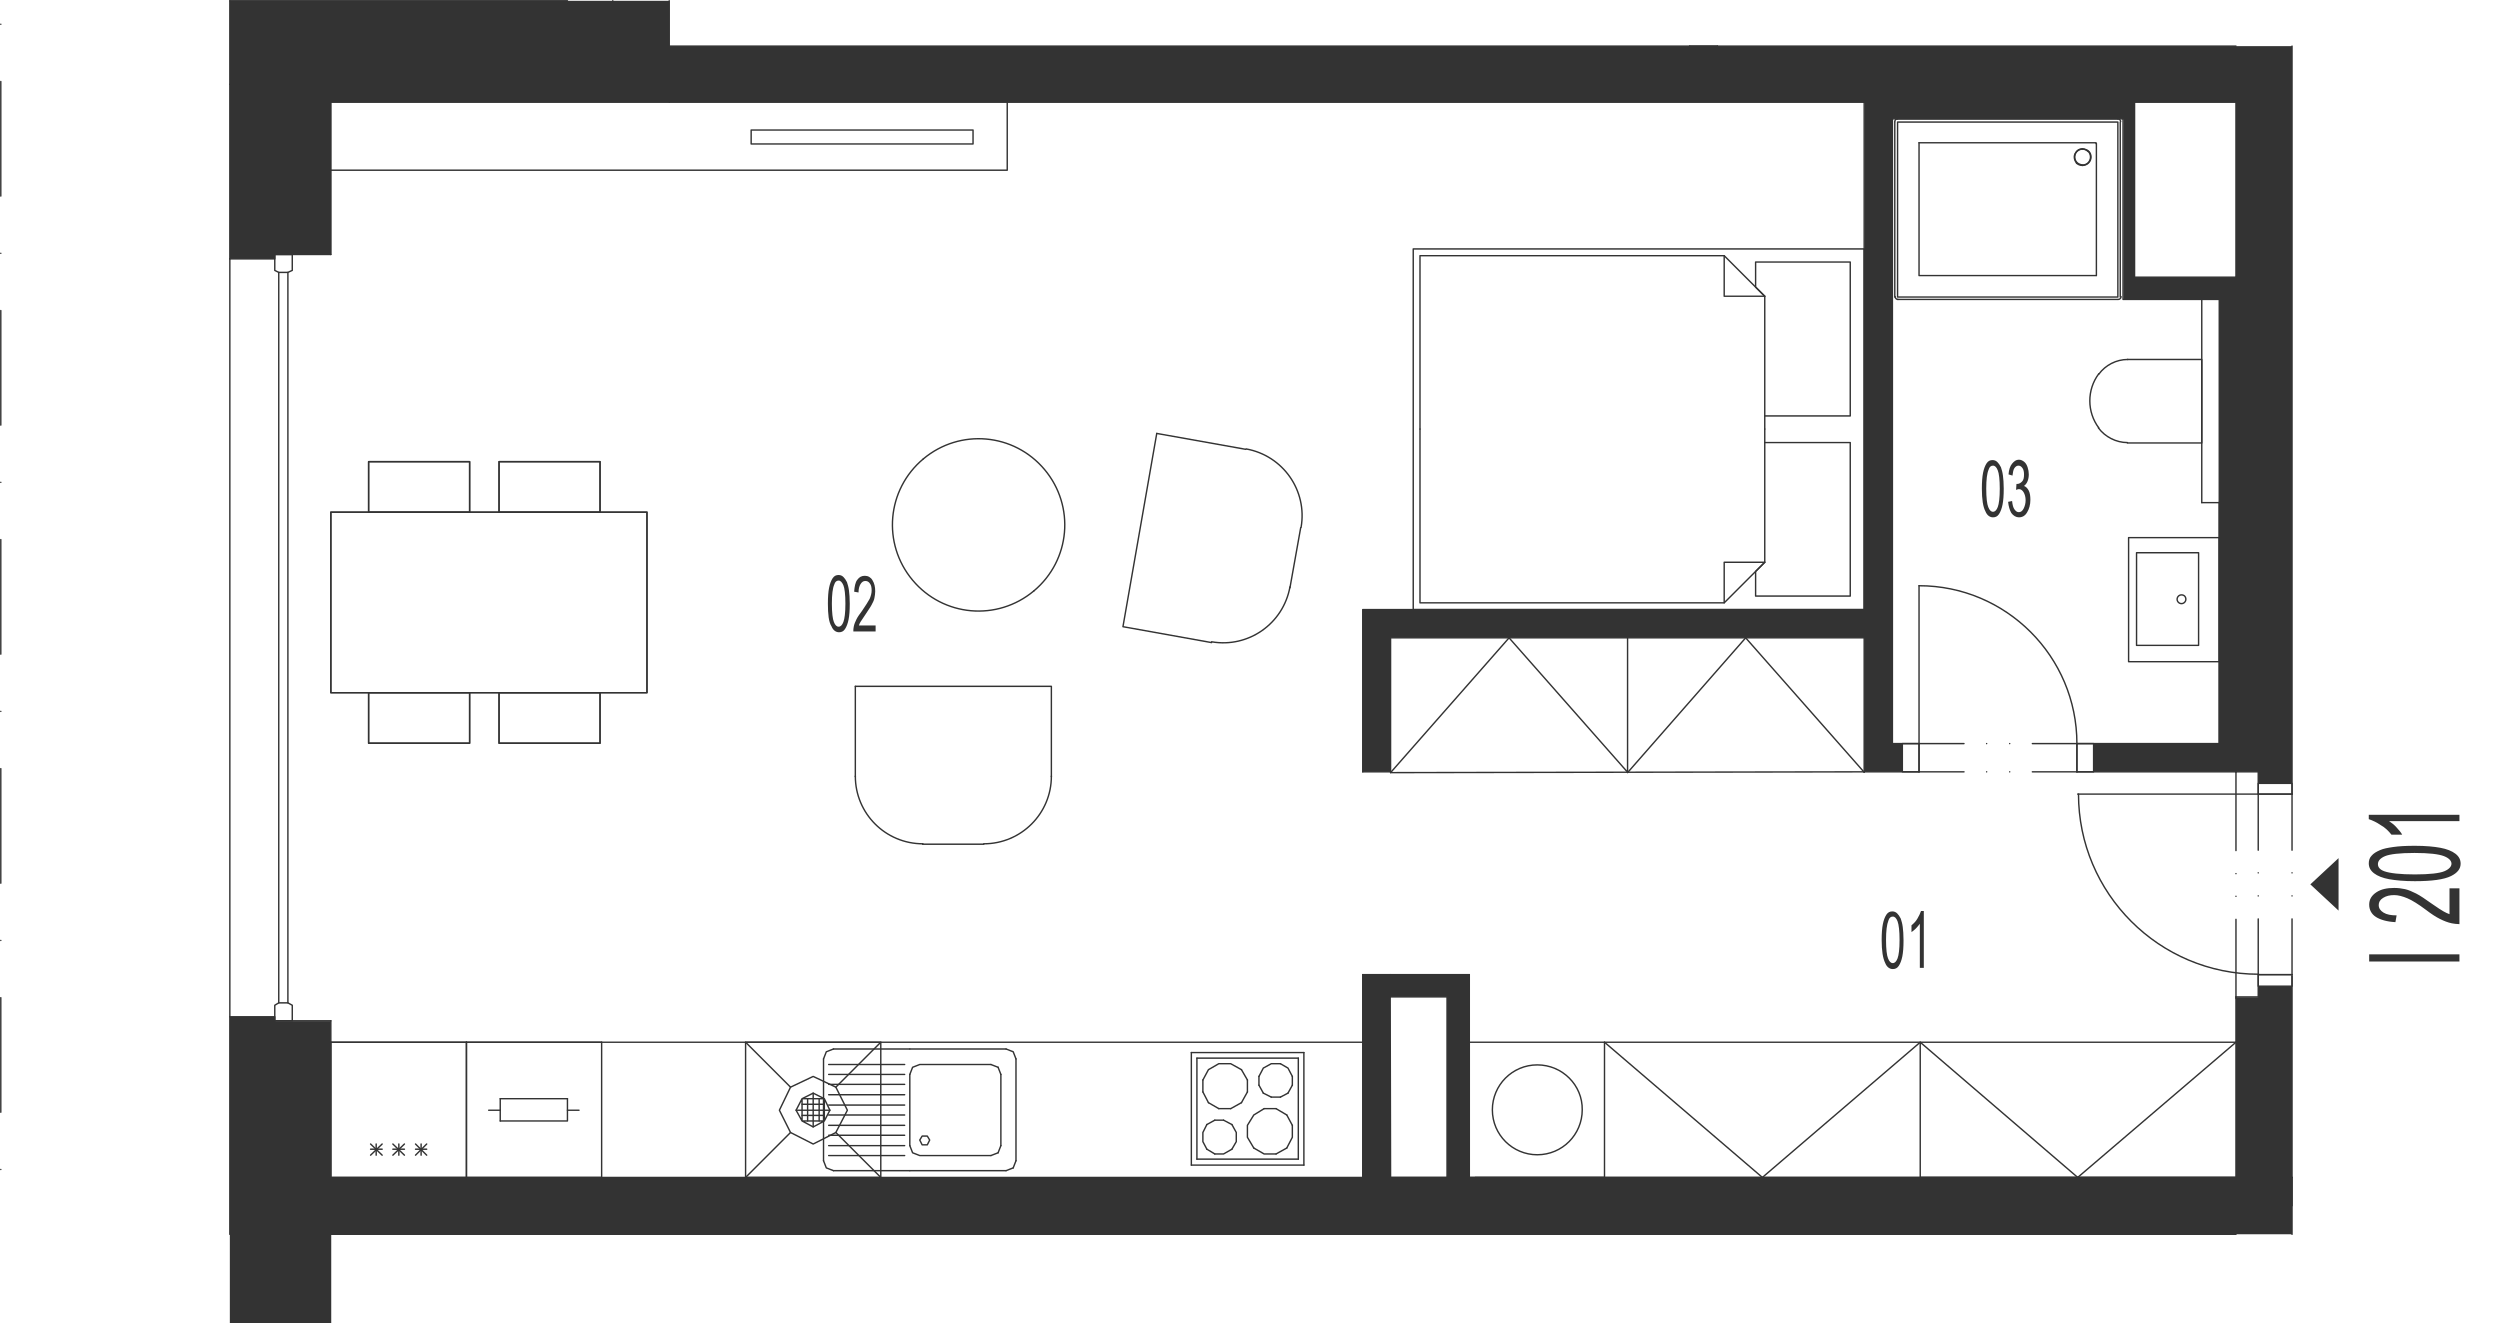 <?xml version="1.0" encoding="utf-8"?>
<!-- Generator: Adobe Illustrator 27.4.0, SVG Export Plug-In . SVG Version: 6.00 Build 0)  -->
<svg version="1.1" xmlns="http://www.w3.org/2000/svg" xmlns:xlink="http://www.w3.org/1999/xlink" x="0px" y="0px"
	 viewBox="0 0 628.7 332.7" style="enable-background:new 0 0 628.7 332.7;" xml:space="preserve">
<style type="text/css">
	.st0{fill:none;stroke:#333333;stroke-width:0.36;stroke-linecap:round;stroke-linejoin:round;stroke-miterlimit:10;}
	.st1{fill:#333333;}
	.st2{display:none;}
	
		.st3{display:inline;fill:#333333;stroke:#333333;stroke-width:0.6;stroke-linecap:round;stroke-linejoin:round;stroke-miterlimit:10;}
	.st4{display:inline;fill:#333333;stroke:#333333;stroke-miterlimit:10;}
	.st5{display:inline;fill:#333333;stroke:#333333;stroke-width:0;stroke-linecap:round;stroke-miterlimit:10;}
	.st6{display:inline;}
</style>
<g id="Vrstva_1">
	<line class="st0" x1="0.2" y1="6.1" x2="0.2" y2="6.1"/>
	<line class="st0" x1="0.2" y1="20.5" x2="0.2" y2="49.3"/>
	<line class="st0" x1="0.2" y1="63.7" x2="0.2" y2="63.7"/>
	<line class="st0" x1="0.2" y1="78.1" x2="0.2" y2="106.9"/>
	<line class="st0" x1="0.2" y1="121.3" x2="0.2" y2="121.3"/>
	<line class="st0" x1="0.2" y1="135.7" x2="0.2" y2="164.5"/>
	<line class="st0" x1="0.2" y1="178.9" x2="0.2" y2="178.9"/>
	<line class="st0" x1="0.2" y1="193.3" x2="0.2" y2="222.1"/>
	<line class="st0" x1="0.2" y1="236.5" x2="0.2" y2="236.5"/>
	<line class="st0" x1="0.2" y1="250.9" x2="0.2" y2="279.7"/>
	<line class="st0" x1="0.2" y1="294.1" x2="0.2" y2="294.1"/>
	<line class="st0" x1="83.2" y1="25.7" x2="168.3" y2="25.7"/>
	<line class="st0" x1="57.8" y1="0.2" x2="142.7" y2="0.2"/>
	<line class="st0" x1="83.2" y1="25.7" x2="83.2" y2="64"/>
	<line class="st0" x1="69.1" y1="64" x2="69.1" y2="11.6"/>
	<line class="st0" x1="57.8" y1="21.2" x2="57.8" y2="65.1"/>
	<line class="st0" x1="168.3" y1="0.2" x2="168.3" y2="11.6"/>
	<polyline class="st0" points="154.1,0.2 154.1,11.6 69.1,11.6 	"/>
	<polyline class="st0" points="57.8,21.2 57.8,15.5 57.8,0.2 	"/>
	<line class="st0" x1="83.2" y1="256.7" x2="83.2" y2="296.1"/>
	<polyline class="st0" points="57.8,65.1 57.8,239.8 57.8,310.4 	"/>
	<polyline class="st0" points="73.5,252.8 73.5,256.7 69.1,256.7 69.1,252.8 70.1,252.2 72.4,252.2 73.5,252.8 	"/>
	<line class="st0" x1="70.1" y1="252.2" x2="70.1" y2="68.5"/>
	<line class="st0" x1="72.4" y1="252.2" x2="72.4" y2="68.5"/>
	<polyline class="st0" points="73.5,68 73.5,64 69.1,64 69.1,68 70.1,68.5 72.4,68.5 73.5,68 	"/>
	<line class="st0" x1="83.2" y1="256.7" x2="69.1" y2="256.7"/>
	<line class="st0" x1="83.2" y1="64" x2="69.1" y2="64"/>
	<line class="st0" x1="69.1" y1="256.7" x2="69.1" y2="310.4"/>
	<polyline class="st0" points="57.8,65.1 69.1,65.1 69.1,64 	"/>
	<polyline class="st0" points="57.8,255.7 69.1,255.7 69.1,256.7 	"/>
	<line class="st0" x1="431.9" y1="11.6" x2="424.9" y2="11.6"/>
	<line class="st0" x1="562.3" y1="296.1" x2="371" y2="296.1"/>
	<line class="st0" x1="562.3" y1="310.4" x2="482.9" y2="310.4"/>
	<line class="st0" x1="315.7" y1="310.4" x2="196.6" y2="310.4"/>
	<line class="st0" x1="351.1" y1="310.4" x2="322.7" y2="310.4"/>
	<line class="st0" x1="342.7" y1="296.1" x2="83.2" y2="296.1"/>
	<line class="st0" x1="562.3" y1="296.1" x2="342.7" y2="296.1"/>
	<line class="st0" x1="315.7" y1="310.4" x2="322.7" y2="310.4"/>
	<line class="st0" x1="356.8" y1="310.4" x2="351.1" y2="310.4"/>
	<line class="st0" x1="576.4" y1="296.1" x2="576.4" y2="296.1"/>
	<line class="st0" x1="576.4" y1="296.1" x2="576.4" y2="310.4"/>
	<line class="st0" x1="576.4" y1="303.2" x2="576.4" y2="296.1"/>
	<line class="st0" x1="349.7" y1="296.1" x2="363.9" y2="296.1"/>
	<line class="st0" x1="482.9" y1="296.1" x2="562.3" y2="296.1"/>
	<line class="st0" x1="562.3" y1="296.1" x2="562.3" y2="250.7"/>
	<polyline class="st0" points="558.1,75.3 533.9,75.3 533.9,29.9 	"/>
	<polyline class="st0" points="562.3,25.7 562.3,69.7 536.8,69.7 536.8,25.7 562.3,25.7 	"/>
	<line class="st0" x1="475.9" y1="29.9" x2="475.9" y2="187"/>
	<line class="st0" x1="562.3" y1="194.1" x2="522.3" y2="194.1"/>
	<line class="st0" x1="468.8" y1="25.7" x2="468.8" y2="153.3"/>
	<line class="st0" x1="558.1" y1="187" x2="522.3" y2="187"/>
	<line class="st0" x1="558.1" y1="126.4" x2="558.1" y2="75.3"/>
	<line class="st0" x1="475.9" y1="29.9" x2="533.9" y2="29.9"/>
	<polyline class="st0" points="468.8,160.4 349.7,160.4 349.7,194.1 	"/>
	<polyline class="st0" points="468.8,153.3 342.7,153.3 342.7,194.1 	"/>
	<line class="st0" x1="468.8" y1="160.4" x2="468.8" y2="194.1"/>
	<line class="st0" x1="349.7" y1="194.1" x2="342.7" y2="194.1"/>
	<line class="st0" x1="369.5" y1="245.1" x2="342.7" y2="245.1"/>
	<line class="st0" x1="349.6" y1="250.7" x2="349.7" y2="296.1"/>
	<line class="st0" x1="342.7" y1="245.1" x2="342.7" y2="296.1"/>
	<polyline class="st0" points="567.9,194.1 567.9,199.7 576.4,199.7 	"/>
	<polyline class="st0" points="567.9,250.7 567.9,245.1 576.4,245.1 	"/>
	<line class="st0" x1="567.9" y1="199.7" x2="567.9" y2="213.8"/>
	<line class="st0" x1="567.9" y1="219.5" x2="567.9" y2="219.5"/>
	<line class="st0" x1="567.9" y1="225.3" x2="567.9" y2="225.3"/>
	<line class="st0" x1="567.9" y1="231.1" x2="567.9" y2="245.1"/>
	<line class="st0" x1="576.4" y1="199.7" x2="576.4" y2="213.8"/>
	<line class="st0" x1="576.4" y1="219.5" x2="576.4" y2="219.5"/>
	<line class="st0" x1="576.4" y1="225.3" x2="576.4" y2="225.3"/>
	<line class="st0" x1="576.4" y1="231.1" x2="576.4" y2="245.1"/>
	<polyline class="st0" points="567.9,245.1 576.4,245.1 576.4,248 567.9,248 567.9,245.1 	"/>
	<polyline class="st0" points="567.9,199.7 576.4,199.7 576.4,197 567.9,197 567.9,199.7 	"/>
	<line class="st0" x1="522.5" y1="199.7" x2="567.9" y2="199.7"/>
	<line class="st0" x1="567.9" y1="250.7" x2="562.3" y2="250.7"/>
	<line class="st0" x1="567.9" y1="194.1" x2="562.3" y2="194.1"/>
	<line class="st0" x1="482.6" y1="187" x2="482.6" y2="194.1"/>
	<line class="st0" x1="522.3" y1="187" x2="522.3" y2="194.1"/>
	<line class="st0" x1="522.3" y1="187" x2="511.1" y2="187"/>
	<line class="st0" x1="505.4" y1="187" x2="505.4" y2="187"/>
	<line class="st0" x1="499.6" y1="187" x2="499.6" y2="187"/>
	<line class="st0" x1="493.9" y1="187" x2="482.6" y2="187"/>
	<line class="st0" x1="522.3" y1="194.1" x2="511.1" y2="194.1"/>
	<line class="st0" x1="505.4" y1="194.1" x2="505.4" y2="194.1"/>
	<line class="st0" x1="499.6" y1="194.1" x2="499.6" y2="194.1"/>
	<line class="st0" x1="493.9" y1="194.1" x2="482.6" y2="194.1"/>
	<polyline class="st0" points="522.3,194.1 522.3,187 526.5,187 526.5,194.1 522.3,194.1 	"/>
	<polyline class="st0" points="482.6,194.1 482.6,187 478.4,187 478.4,194.1 482.6,194.1 	"/>
	<path class="st0" d="M522.3,187c0-21.9-17.8-39.7-39.7-39.7"/>
	<line class="st0" x1="482.6" y1="147.3" x2="482.6" y2="187"/>
	<line class="st0" x1="482.6" y1="187" x2="475.9" y2="187"/>
	<line class="st0" x1="482.6" y1="194.1" x2="468.8" y2="194.1"/>
	<line class="st0" x1="553.7" y1="75.4" x2="553.7" y2="126.4"/>
	<polyline class="st0" points="535,111.4 553.7,111.4 553.7,90.4 535,90.4 	"/>
	<path class="st0" d="M527.7,107.6c1.7,2.3,4.5,3.7,7.3,3.7"/>
	<path class="st0" d="M535.1,90.4c-2.9,0-5.6,1.4-7.3,3.7"/>
	<path class="st0" d="M527.8,94c-3,4-3,9.6,0,13.6"/>
	<polyline class="st0" points="558.1,135.2 558.1,166.4 535.3,166.4 535.3,135.2 558.1,135.2 	"/>
	<polyline class="st0" points="537.3,139 537.3,162.3 552.9,162.3 552.9,139 537.3,139 	"/>
	<path class="st0" d="M548.6,149.6c-0.6,0-1.1,0.5-1.1,1.1s0.5,1.1,1.1,1.1c0.6,0,1.1-0.5,1.1-1.1S549.3,149.6,548.6,149.6"/>
	<line class="st0" x1="342.7" y1="262.1" x2="83.2" y2="262.1"/>
	<line class="st0" x1="201.7" y1="277.7" x2="207.3" y2="277.7"/>
	<line class="st0" x1="201.7" y1="280.5" x2="207.3" y2="280.5"/>
	<line class="st0" x1="203.1" y1="281.9" x2="203.1" y2="276.3"/>
	<line class="st0" x1="206" y1="281.9" x2="206" y2="276.3"/>
	<line class="st0" x1="200.2" y1="279.2" x2="208.7" y2="279.2"/>
	<line class="st0" x1="204.5" y1="283.4" x2="204.5" y2="274.9"/>
	<polyline class="st0" points="201.7,281.9 204.5,283.4 207.3,281.9 207.3,276.3 201.7,276.3 201.7,281.9 207.3,281.9 208.7,279.2 
		207.3,276.3 204.5,274.9 201.7,276.3 200.2,279.2 201.7,281.9 	"/>
	<polyline class="st0" points="198.8,284.8 196,279.2 198.8,273.4 204.5,270.7 210.2,273.4 213.1,279.2 210.2,284.8 204.5,287.7 
		198.8,284.8 	"/>
	<line class="st0" x1="210.2" y1="284.8" x2="221.5" y2="296.1"/>
	<line class="st0" x1="221.5" y1="262.1" x2="210.2" y2="273.4"/>
	<line class="st0" x1="187.5" y1="262.1" x2="198.8" y2="273.4"/>
	<line class="st0" x1="187.5" y1="296.1" x2="198.8" y2="284.8"/>
	<polyline class="st0" points="221.5,296.1 221.5,262.1 187.5,262.1 187.5,296.1 221.5,296.1 	"/>
	<line class="st0" x1="312.2" y1="269" x2="313.7" y2="271.6"/>
	<line class="st0" x1="313.7" y1="274.6" x2="312.2" y2="277.3"/>
	<line class="st0" x1="299.6" y1="264.7" x2="327.9" y2="264.7"/>
	<line class="st0" x1="326.5" y1="266.1" x2="301" y2="266.1"/>
	<line class="st0" x1="327.9" y1="293" x2="299.6" y2="293"/>
	<line class="st0" x1="301" y1="291.5" x2="326.5" y2="291.5"/>
	<line class="st0" x1="325" y1="272.9" x2="325" y2="270.7"/>
	<line class="st0" x1="316.6" y1="270.7" x2="316.6" y2="272.9"/>
	<line class="st0" x1="313.7" y1="271.6" x2="313.7" y2="274.6"/>
	<line class="st0" x1="326.5" y1="266.1" x2="326.5" y2="291.5"/>
	<line class="st0" x1="327.9" y1="293" x2="327.9" y2="264.7"/>
	<line class="st0" x1="322" y1="275.9" x2="323.9" y2="274.9"/>
	<line class="st0" x1="323.6" y1="280.4" x2="320.9" y2="278.8"/>
	<line class="st0" x1="320.9" y1="290.2" x2="323.6" y2="288.7"/>
	<line class="st0" x1="325" y1="283" x2="323.6" y2="280.4"/>
	<polyline class="st0" points="323.6,288.7 325,286 325,283 	"/>
	<line class="st0" x1="323.9" y1="274.9" x2="325" y2="272.9"/>
	<polyline class="st0" points="315.3,288.7 317.9,290.2 320.9,290.2 	"/>
	<line class="st0" x1="317.7" y1="274.9" x2="319.7" y2="275.9"/>
	<line class="st0" x1="320.9" y1="278.8" x2="317.9" y2="278.8"/>
	<line class="st0" x1="319.7" y1="275.9" x2="322" y2="275.9"/>
	<polyline class="st0" points="317.9,278.8 315.3,280.4 313.7,283 313.7,286 315.3,288.7 	"/>
	<line class="st0" x1="316.6" y1="272.9" x2="317.7" y2="274.9"/>
	<polyline class="st0" points="325,270.7 323.9,268.6 322,267.5 	"/>
	<polyline class="st0" points="322,267.5 319.7,267.5 317.7,268.6 316.6,270.7 	"/>
	<line class="st0" x1="302.5" y1="274.6" x2="302.5" y2="271.6"/>
	<line class="st0" x1="299.6" y1="293" x2="299.6" y2="264.7"/>
	<line class="st0" x1="301" y1="266.1" x2="301" y2="291.5"/>
	<line class="st0" x1="303.9" y1="277.3" x2="306.5" y2="278.8"/>
	<line class="st0" x1="303.5" y1="289" x2="305.5" y2="290.2"/>
	<line class="st0" x1="305.5" y1="281.7" x2="303.5" y2="282.8"/>
	<polyline class="st0" points="305.5,290.2 307.7,290.2 309.8,289 	"/>
	<line class="st0" x1="309.5" y1="278.8" x2="306.5" y2="278.8"/>
	<line class="st0" x1="309.8" y1="282.8" x2="307.7" y2="281.7"/>
	<polyline class="st0" points="309.8,282.8 310.9,284.8 310.9,287.1 309.8,289 	"/>
	<line class="st0" x1="309.5" y1="278.8" x2="312.2" y2="277.3"/>
	<line class="st0" x1="305.5" y1="281.7" x2="307.7" y2="281.7"/>
	<polyline class="st0" points="303.5,289 302.5,287.1 302.5,284.8 303.5,282.8 	"/>
	<line class="st0" x1="303.9" y1="277.3" x2="302.5" y2="274.6"/>
	<polyline class="st0" points="312.2,269 309.5,267.5 306.5,267.5 303.9,269 302.5,271.6 	"/>
	<line class="st0" x1="228.8" y1="294.4" x2="253" y2="294.4"/>
	<line class="st0" x1="228.8" y1="263.8" x2="253" y2="263.8"/>
	<line class="st0" x1="251" y1="289.9" x2="249.2" y2="290.6"/>
	<line class="st0" x1="249.2" y1="267.7" x2="251" y2="268.4"/>
	<line class="st0" x1="207.1" y1="266.3" x2="207.1" y2="291.9"/>
	<line class="st0" x1="228.8" y1="288.1" x2="228.8" y2="270.2"/>
	<line class="st0" x1="208.4" y1="285.5" x2="227.5" y2="285.5"/>
	<line class="st0" x1="227.5" y1="283" x2="208.4" y2="283"/>
	<line class="st0" x1="208.4" y1="280.4" x2="227.5" y2="280.4"/>
	<line class="st0" x1="227.5" y1="277.9" x2="208.4" y2="277.9"/>
	<line class="st0" x1="208.4" y1="275.3" x2="227.5" y2="275.3"/>
	<line class="st0" x1="227.5" y1="272.7" x2="208.4" y2="272.7"/>
	<line class="st0" x1="208.4" y1="270.2" x2="227.5" y2="270.2"/>
	<line class="st0" x1="227.5" y1="267.7" x2="208.4" y2="267.7"/>
	<line class="st0" x1="209.6" y1="263.8" x2="228.8" y2="263.8"/>
	<polyline class="st0" points="207.1,266.3 207.8,264.5 209.6,263.8 	"/>
	<polyline class="st0" points="228.8,270.2 229.5,268.4 231.3,267.7 249.2,267.7 	"/>
	<polyline class="st0" points="231.3,286.7 231.9,285.7 233.2,285.7 233.8,286.7 233.2,287.9 231.9,287.9 231.3,286.7 	"/>
	<line class="st0" x1="208.4" y1="290.6" x2="227.5" y2="290.6"/>
	<line class="st0" x1="227.5" y1="288.1" x2="208.4" y2="288.1"/>
	<line class="st0" x1="209.6" y1="294.4" x2="228.8" y2="294.4"/>
	<polyline class="st0" points="209.6,294.4 207.8,293.7 207.1,291.9 	"/>
	<polyline class="st0" points="249.2,290.6 231.3,290.6 229.5,289.9 228.8,288.1 	"/>
	<line class="st0" x1="255.5" y1="266.3" x2="255.5" y2="291.9"/>
	<line class="st0" x1="251.7" y1="270.2" x2="251.7" y2="288.1"/>
	<polyline class="st0" points="255.5,266.3 254.8,264.5 253,263.8 	"/>
	<line class="st0" x1="251" y1="268.4" x2="251.7" y2="270.2"/>
	<line class="st0" x1="254.8" y1="293.7" x2="255.5" y2="291.9"/>
	<line class="st0" x1="251.7" y1="288.1" x2="251" y2="289.9"/>
	<line class="st0" x1="254.8" y1="293.7" x2="253" y2="294.4"/>
	<line class="st0" x1="117.3" y1="262.1" x2="83.2" y2="262.1"/>
	<line class="st0" x1="83.2" y1="296.1" x2="117.3" y2="296.1"/>
	<line class="st0" x1="96.1" y1="287.7" x2="93.2" y2="290.5"/>
	<line class="st0" x1="93.2" y1="287.7" x2="96.1" y2="290.5"/>
	<line class="st0" x1="93.2" y1="289" x2="96.1" y2="289"/>
	<line class="st0" x1="83.2" y1="262.1" x2="83.2" y2="296.1"/>
	<line class="st0" x1="94.6" y1="287.7" x2="94.6" y2="290.5"/>
	<line class="st0" x1="117.3" y1="296.1" x2="117.3" y2="262.1"/>
	<line class="st0" x1="107.3" y1="287.7" x2="104.5" y2="290.5"/>
	<line class="st0" x1="104.5" y1="287.7" x2="107.3" y2="290.5"/>
	<line class="st0" x1="104.5" y1="289" x2="107.3" y2="289"/>
	<line class="st0" x1="101.7" y1="287.7" x2="98.8" y2="290.5"/>
	<line class="st0" x1="98.8" y1="287.7" x2="101.7" y2="290.5"/>
	<line class="st0" x1="98.8" y1="289" x2="101.7" y2="289"/>
	<line class="st0" x1="100.3" y1="287.7" x2="100.3" y2="290.5"/>
	<line class="st0" x1="105.9" y1="287.7" x2="105.9" y2="290.5"/>
	<line class="st0" x1="168.3" y1="11.6" x2="424.9" y2="11.6"/>
	<line class="st0" x1="431.9" y1="11.6" x2="562.3" y2="11.6"/>
	<path class="st0" d="M522.7,199.7c0,25,20.3,45.3,45.3,45.3"/>
	<line class="st0" x1="349.7" y1="296.1" x2="342.7" y2="296.1"/>
	<line class="st0" x1="562.3" y1="187" x2="562.3" y2="194.1"/>
	<line class="st0" x1="562.3" y1="75.3" x2="562.3" y2="69.7"/>
	<line class="st0" x1="536.8" y1="25.7" x2="533.9" y2="25.7"/>
	<line class="st0" x1="475.9" y1="25.7" x2="468.8" y2="25.7"/>
	<line class="st0" x1="431.9" y1="11.6" x2="424.9" y2="11.6"/>
	<line class="st0" x1="369.5" y1="245.1" x2="369.5" y2="296.2"/>
	<polyline class="st0" points="349.6,250.7 363.9,250.7 363.9,296.1 	"/>
	<line class="st0" x1="363.9" y1="296.1" x2="369.5" y2="296.2"/>
	<path class="st0" d="M532.7,75.3c0.4,0,0.7-0.3,0.7-0.7"/>
	<line class="st0" x1="532.6" y1="75.3" x2="477.2" y2="75.3"/>
	<path class="st0" d="M476.6,74.6c0,0.4,0.3,0.7,0.7,0.7"/>
	<path class="st0" d="M477.2,29.9c-0.4,0-0.7,0.3-0.7,0.7"/>
	<path class="st0" d="M533.3,30.6c0-0.4-0.3-0.7-0.7-0.7"/>
	<path class="st0" d="M523.7,41.6c1,0,1.9-0.7,2.1-1.7c0.2-1-0.3-2-1.3-2.3c-0.9-0.4-2-0.1-2.5,0.8c-0.6,0.8-0.4,1.9,0.3,2.7"/>
	<path class="st0" d="M522.2,41c0.4,0.4,0.9,0.6,1.5,0.6"/>
	<path class="st0" d="M523.7,37.5c-0.9,0-1.8,0.7-1.9,1.6c-0.2,0.9,0.3,1.9,1.2,2.2c0.9,0.4,1.9,0.1,2.4-0.7
		c0.5-0.8,0.4-1.8-0.2-2.5"/>
	<path class="st0" d="M525.1,38.1c-0.4-0.4-0.9-0.6-1.4-0.6"/>
	<polyline class="st0" points="477.2,58.4 477.2,33.4 477.2,31.9 477.2,31.1 477.2,30.8 477.2,30.7 477.4,30.7 480.5,30.7 
		486.8,30.7 499.1,30.7 524.1,30.7 530.3,30.7 531.9,30.7 532.3,30.7 532.4,30.7 532.5,30.7 532.6,30.7 532.6,31.5 532.6,34.5 
		532.6,47 532.6,71.8 532.6,73.4 532.6,74.2 532.6,74.6 532.6,74.7 532.5,74.7 532.3,74.7 529.1,74.7 523,74.7 510.5,74.7 
		485.7,74.7 479.5,74.7 477.9,74.7 477.5,74.7 477.3,74.7 477.2,74.7 477.2,73.9 477.2,70.7 477.2,58.4 	"/>
	<polyline class="st0" points="482.6,35.9 482.6,69.3 527.1,69.3 	"/>
	<line class="st0" x1="527.2" y1="69.3" x2="527.2" y2="36.1"/>
	<line class="st0" x1="527.1" y1="36.1" x2="527.1" y2="36.1"/>
	<line class="st0" x1="527.1" y1="35.9" x2="482.6" y2="35.9"/>
	<line class="st0" x1="533.2" y1="74.7" x2="533.2" y2="30.7"/>
	<line class="st0" x1="532.6" y1="29.9" x2="477.2" y2="29.9"/>
	<line class="st0" x1="476.5" y1="30.7" x2="476.5" y2="74.7"/>
	<polyline class="st0" points="83.2,128.8 83.2,174.2 162.7,174.2 162.7,128.8 83.2,128.8 	"/>
	<polyline class="st0" points="125.5,116.1 125.5,128.8 150.9,128.8 150.9,116.1 125.5,116.1 	"/>
	<polyline class="st0" points="92.7,128.8 118.1,128.8 118.1,116.1 92.7,116.1 92.7,128.8 	"/>
	<polyline class="st0" points="118.1,186.9 118.1,174.2 92.7,174.2 92.7,186.9 118.1,186.9 	"/>
	<polyline class="st0" points="125.5,186.9 150.9,186.9 150.9,174.2 125.5,174.2 125.5,186.9 	"/>
	<polyline class="st0" points="150.9,128.8 150.9,116.1 125.5,116.1 125.5,128.8 	"/>
	<polyline class="st0" points="92.7,128.8 92.7,116.1 118.1,116.1 118.1,128.8 	"/>
	<polyline class="st0" points="150.9,174.2 150.9,186.9 125.5,186.9 125.5,174.2 	"/>
	<polyline class="st0" points="92.7,174.2 92.7,186.9 118.1,186.9 118.1,174.2 	"/>
	<polyline class="st0" points="83.2,128.8 83.2,174.2 162.7,174.2 162.7,128.8 83.2,128.8 	"/>
	<polyline class="st0" points="443.8,111.3 465.3,111.3 465.3,149.9 441.5,149.9 441.5,143.7 443.8,141.4 	"/>
	<polyline class="st0" points="443.8,104.6 465.3,104.6 465.3,65.9 441.5,65.9 441.5,72.2 443.8,74.5 	"/>
	<polyline class="st0" points="357.1,107.9 357.1,151.6 433.6,151.6 443.8,141.4 443.8,107.9 	"/>
	<polyline class="st0" points="433.6,151.6 433.6,141.4 443.8,141.4 	"/>
	<polyline class="st0" points="443.8,107.9 443.8,74.5 433.6,64.3 357.1,64.3 357.1,107.9 	"/>
	<polyline class="st0" points="433.6,64.3 433.6,74.5 443.8,74.5 	"/>
	<polyline class="st0" points="355.4,62.6 355.4,153.3 468.8,153.3 468.8,62.6 355.4,62.6 	"/>
	<path class="st0" d="M260,148.6c9.2-7.7,10.4-21.3,2.7-30.5c-7.7-9.2-21.3-10.4-30.5-2.7"/>
	<path class="st0" d="M232.2,115.4c-9.2,7.7-10.4,21.3-2.7,30.5s21.3,10.4,30.5,2.7"/>
	<polyline class="st0" points="290.9,109 282.4,157.6 304.7,161.6 	"/>
	<path class="st0" d="M304.7,161.4c9.2,1.6,18-4.5,19.7-13.8"/>
	<line class="st0" x1="324.4" y1="147.8" x2="327.1" y2="132.7"/>
	<path class="st0" d="M327.2,132.6c1.6-9.2-4.5-18-13.8-19.7"/>
	<line class="st0" x1="290.9" y1="109" x2="313.3" y2="113"/>
	<line class="st0" x1="215.1" y1="195.3" x2="215.1" y2="172.6"/>
	<path class="st0" d="M215.1,195.2c0,9.4,7.6,17,17,17"/>
	<line class="st0" x1="247.4" y1="212.3" x2="232" y2="212.3"/>
	<path class="st0" d="M247.4,212.2c9.4,0,17-7.6,17-17"/>
	<polyline class="st0" points="215.1,172.6 264.4,172.6 264.4,195.3 	"/>
	<polyline class="st0" points="83.2,42.8 253.3,42.8 253.3,25.7 	"/>
	<polyline class="st0" points="188.9,32.7 244.7,32.7 244.7,36.2 188.9,36.2 188.9,32.7 	"/>
	<line class="st0" x1="369.5" y1="296.1" x2="369.5" y2="262.1"/>
	<polyline class="st0" points="369.5,262.1 403.5,262.1 403.5,296.1 369.5,296.1 	"/>
	<path class="st0" d="M386.6,267.8c-6.3,0-11.3,5.1-11.3,11.3c0,6.3,5.1,11.3,11.3,11.3c6.3,0,11.3-5.1,11.3-11.3
		C398,272.9,392.9,267.8,386.6,267.8"/>
	<line class="st0" x1="468.8" y1="194.1" x2="349.7" y2="194.3"/>
	<line class="st0" x1="403.5" y1="262.1" x2="562.3" y2="262.1"/>
	<polyline class="st0" points="562.3,262.1 522.5,296.1 482.9,262.1 482.9,296.1 	"/>
	<polyline class="st0" points="403.5,262.1 443.2,296.1 482.9,262.1 	"/>
	<polyline class="st0" points="349.7,194.3 379.5,160.4 409.3,194.2 409.3,160.4 	"/>
	<polyline class="st0" points="409.3,194.3 439,160.4 468.8,194.2 	"/>
	<line class="st0" x1="562.3" y1="194.1" x2="562.3" y2="213.9"/>
	<line class="st0" x1="562.3" y1="219.7" x2="562.3" y2="219.7"/>
	<line class="st0" x1="562.3" y1="225.4" x2="562.3" y2="225.4"/>
	<line class="st0" x1="562.3" y1="231.2" x2="562.3" y2="251.1"/>
	<line class="st0" x1="576.4" y1="245.5" x2="576.4" y2="296.1"/>
	<line class="st0" x1="576.4" y1="199.7" x2="576.4" y2="11.6"/>
	<line class="st0" x1="468.8" y1="25.7" x2="168.3" y2="25.7"/>
	<line class="st0" x1="349.6" y1="250.7" x2="349.6" y2="245.1"/>
	<line class="st0" x1="117.3" y1="262.1" x2="151.3" y2="262.1"/>
	<line class="st0" x1="151.3" y1="296.1" x2="117.3" y2="296.1"/>
	<line class="st0" x1="145.6" y1="279.2" x2="142.7" y2="279.2"/>
	<line class="st0" x1="151.3" y1="262.1" x2="151.3" y2="296.1"/>
	<line class="st0" x1="117.3" y1="296.1" x2="117.3" y2="262.1"/>
	<line class="st0" x1="125.8" y1="276.3" x2="125.8" y2="281.9"/>
	<polyline class="st0" points="125.8,281.9 142.7,281.9 142.7,276.3 	"/>
	<line class="st0" x1="122.9" y1="279.2" x2="125.8" y2="279.2"/>
	<line class="st0" x1="142.7" y1="276.3" x2="125.8" y2="276.3"/>
	<polyline class="st0" points="475.9,29.9 475.9,25.7 533.9,25.7 533.9,29.9 	"/>
	<polyline class="st0" points="558.2,126.4 558.1,126.3 558.1,187 	"/>
	<line class="st0" x1="553.7" y1="126.4" x2="558.1" y2="126.4"/>
	<line class="st0" x1="562.3" y1="75.3" x2="562.3" y2="187"/>
	<line class="st0" x1="558.1" y1="126.4" x2="558.1" y2="187"/>
	<line class="st0" x1="189.5" y1="310.4" x2="83.2" y2="310.4"/>
	<line class="st0" x1="189.5" y1="310.4" x2="196.6" y2="310.4"/>
	<line class="st0" x1="475.9" y1="310.4" x2="475.9" y2="310.4"/>
	<line class="st0" x1="475.9" y1="310.4" x2="356.8" y2="310.4"/>
	<line class="st0" x1="475.9" y1="310.4" x2="482.9" y2="310.4"/>
</g>
<g id="vypln">
	<g>
		<path class="st1" d="M562.3,11.6H431.9 M424.9,11.6H168.3V0.2h-14.2h-11.4H69.1h-0.5H57.8v15.4v2.3v3.4V64v1.1h11.3V64h14.2V25.7
			h85.1h300.5v0.6v44.2v82.8H342.7v7.1v33.7h7.1v-33.7h119V187v7.1h9.6V187h-2.5v-26.6v-7.1V70.5V29.9h58.1v39.7v5.6h24.1V187h-31.6
			v7.1h35.8h5.6v2.9h8.5v-2.9V25.7V11.6 M562.3,69.7h-25.4V25.7h25.4V69.7z"/>
		<path class="st1" d="M576.4,310.4v-14.3v-45.4V248h-8.5v2.8h-5.6v45.4H369.5v-34v-11.4v-5.6h-19.9h-7v5.6v11.4v34H83.2v-39.4H69.1
			v-1.1H57.8v77h11.3h14.2v-22.3h106.3 M482.9,310.4h79.3 M356.8,310.4h119 M322.7,310.4h28.3 M196.6,310.4h119 M349.6,262.1v-11.4
			h14.3v11.4v34h-14.2L349.6,262.1z"/>
	</g>
</g>
<g id="popisky">
	<g>
		<path class="st1" d="M473.2,236.4c0-1.7,0.1-3,0.3-4c0.2-1,0.5-1.8,0.9-2.4c0.4-0.6,0.9-0.8,1.5-0.8c0.5,0,0.9,0.2,1.2,0.5
			c0.3,0.3,0.6,0.7,0.9,1.3c0.2,0.6,0.4,1.3,0.5,2.1c0.1,0.8,0.2,1.9,0.2,3.4c0,1.7-0.1,3-0.3,4c-0.2,1-0.5,1.8-0.9,2.4
			s-0.9,0.8-1.5,0.8c-0.8,0-1.5-0.5-1.9-1.5C473.5,241,473.2,239.1,473.2,236.4z M474.3,236.4c0,2.3,0.2,3.9,0.5,4.6
			c0.3,0.8,0.7,1.2,1.2,1.2c0.5,0,0.9-0.4,1.2-1.2s0.5-2.3,0.5-4.6c0-2.3-0.2-3.9-0.5-4.7s-0.7-1.2-1.2-1.2c-0.5,0-0.9,0.3-1.1,1
			C474.5,232.5,474.3,234.1,474.3,236.4z"/>
		<path class="st1" d="M483.8,243.4h-1v-11.1c-0.3,0.4-0.6,0.8-1,1.2c-0.4,0.4-0.8,0.7-1.1,0.9v-1.7c0.6-0.5,1.1-1,1.5-1.7
			c0.4-0.7,0.7-1.3,0.9-1.9h0.7V243.4z"/>
	</g>
	<g>
		<path class="st1" d="M208.2,151.8c0-1.7,0.1-3,0.3-4c0.2-1,0.5-1.8,0.9-2.4c0.4-0.6,0.9-0.8,1.5-0.8c0.5,0,0.9,0.2,1.2,0.5
			c0.3,0.3,0.6,0.7,0.9,1.3c0.2,0.6,0.4,1.3,0.5,2.1s0.2,1.9,0.2,3.3c0,1.7-0.1,3-0.3,4c-0.2,1-0.5,1.8-0.9,2.4
			c-0.4,0.6-0.9,0.8-1.5,0.8c-0.8,0-1.5-0.5-1.9-1.5C208.4,156.4,208.2,154.5,208.2,151.8z M209.2,151.8c0,2.3,0.2,3.9,0.5,4.6
			c0.3,0.8,0.7,1.2,1.2,1.2c0.5,0,0.9-0.4,1.2-1.2s0.5-2.3,0.5-4.6c0-2.3-0.2-3.9-0.5-4.6s-0.7-1.2-1.2-1.2c-0.5,0-0.9,0.3-1.1,1
			C209.4,147.9,209.2,149.5,209.2,151.8z"/>
		<path class="st1" d="M220.2,157.1v1.7h-5.6c0-0.4,0-0.8,0.1-1.2c0.1-0.6,0.4-1.3,0.7-1.9s0.8-1.3,1.4-2.1c0.9-1.3,1.5-2.3,1.9-3
			c0.3-0.7,0.5-1.4,0.5-2.1c0-0.7-0.1-1.3-0.4-1.7c-0.3-0.5-0.7-0.7-1.2-0.7c-0.5,0-0.9,0.3-1.2,0.8s-0.5,1.2-0.5,2.1l-1.1-0.2
			c0.1-1.3,0.3-2.4,0.8-3c0.5-0.7,1.1-1,1.9-1c0.8,0,1.5,0.4,1.9,1.1c0.5,0.8,0.7,1.7,0.7,2.8c0,0.6-0.1,1.1-0.2,1.7
			s-0.4,1.1-0.7,1.7c-0.3,0.6-0.9,1.4-1.6,2.5c-0.6,0.9-1,1.5-1.2,1.8c-0.2,0.3-0.3,0.6-0.4,0.9H220.2z"/>
	</g>
	<g>
		<path class="st1" d="M498.4,122.9c0-1.7,0.1-3,0.3-4s0.5-1.8,0.9-2.4c0.4-0.6,0.9-0.8,1.5-0.8c0.5,0,0.9,0.2,1.2,0.5
			c0.3,0.3,0.6,0.7,0.9,1.3c0.2,0.6,0.4,1.3,0.5,2.1c0.1,0.8,0.2,1.9,0.2,3.3c0,1.7-0.1,3-0.3,4c-0.2,1-0.5,1.8-0.9,2.4
			c-0.4,0.6-0.9,0.8-1.5,0.8c-0.8,0-1.5-0.5-1.9-1.5C498.7,127.5,498.4,125.6,498.4,122.9z M499.5,122.9c0,2.3,0.2,3.9,0.5,4.6
			c0.3,0.8,0.7,1.2,1.2,1.2s0.9-0.4,1.2-1.2c0.3-0.8,0.5-2.3,0.5-4.6c0-2.3-0.2-3.9-0.5-4.6c-0.3-0.8-0.7-1.2-1.2-1.2
			c-0.5,0-0.9,0.3-1.1,1C499.7,119,499.5,120.6,499.5,122.9z"/>
		<path class="st1" d="M505,126.2l1-0.2c0.1,1,0.3,1.7,0.6,2.1c0.3,0.4,0.6,0.7,1.1,0.7c0.5,0,0.9-0.3,1.2-0.9
			c0.3-0.6,0.5-1.3,0.5-2.1c0-0.8-0.2-1.5-0.5-2c-0.3-0.5-0.7-0.8-1.2-0.8c-0.2,0-0.4,0.1-0.7,0.2l0.1-1.5c0.1,0,0.1,0,0.2,0
			c0.4,0,0.8-0.2,1.2-0.6s0.5-1,0.5-1.8c0-0.6-0.1-1.2-0.4-1.6s-0.6-0.6-1-0.6c-0.4,0-0.7,0.2-1,0.6c-0.3,0.4-0.4,1.1-0.5,1.9
			l-1-0.3c0.1-1.2,0.4-2.1,0.9-2.7c0.5-0.6,1-1,1.7-1c0.5,0,0.9,0.2,1.3,0.5c0.4,0.3,0.7,0.8,0.9,1.4s0.3,1.2,0.3,1.8
			c0,0.6-0.1,1.2-0.3,1.7c-0.2,0.5-0.5,0.9-0.9,1.2c0.5,0.2,0.9,0.6,1.2,1.2c0.3,0.6,0.4,1.4,0.4,2.3c0,1.2-0.3,2.3-0.8,3.1
			c-0.5,0.9-1.2,1.3-2.1,1.3c-0.7,0-1.4-0.4-1.9-1.1C505.4,128.3,505.1,127.3,505,126.2z"/>
	</g>
	<g>
		<path class="st1" d="M618.5,241.8h-22.7V240h22.7V241.8z"/>
		<path class="st1" d="M615.8,223.4h2.7v9c-0.7,0-1.3-0.1-1.9-0.2c-1-0.2-2-0.6-3-1.1c-1-0.5-2.1-1.2-3.4-2.2c-2-1.5-3.6-2.5-4.8-3
			s-2.3-0.8-3.3-0.8c-1.1,0-2,0.2-2.8,0.7c-0.8,0.5-1.1,1.1-1.1,1.8c0,0.8,0.4,1.4,1.2,1.9s1.9,0.7,3.3,0.7l-0.3,1.7
			c-2.1-0.1-3.8-0.6-4.9-1.3s-1.7-1.8-1.7-3.1c0-1.3,0.6-2.3,1.8-3.1c1.2-0.8,2.7-1.1,4.5-1.1c0.9,0,1.8,0.1,2.7,0.3
			c0.9,0.2,1.8,0.6,2.8,1.1c1,0.5,2.3,1.4,4,2.6c1.4,1,2.4,1.6,2.9,1.9c0.5,0.3,1,0.5,1.5,0.7V223.4z"/>
		<path class="st1" d="M607.3,221.6c-2.7,0-4.8-0.2-6.5-0.5c-1.6-0.3-2.9-0.8-3.8-1.5s-1.3-1.5-1.3-2.5c0-0.7,0.2-1.4,0.7-1.9
			c0.5-0.6,1.2-1,2.1-1.4s2-0.6,3.4-0.8s3.1-0.3,5.4-0.3c2.7,0,4.8,0.2,6.4,0.5c1.6,0.3,2.9,0.8,3.8,1.5s1.3,1.5,1.3,2.5
			c0,1.3-0.8,2.3-2.4,3.1C614.6,221.2,611.5,221.6,607.3,221.6z M607.3,219.9c3.7,0,6.2-0.3,7.4-0.8s1.8-1.2,1.8-1.9
			s-0.6-1.4-1.9-1.9s-3.7-0.8-7.4-0.8c-3.7,0-6.2,0.3-7.4,0.8c-1.2,0.5-1.8,1.2-1.8,2c0,0.8,0.5,1.4,1.6,1.8
			C601,219.6,603.6,219.9,607.3,219.9z"/>
		<path class="st1" d="M618.5,204.8v1.7h-17.7c0.6,0.4,1.3,0.9,1.9,1.6c0.6,0.7,1.1,1.2,1.4,1.8h-2.7c-0.7-0.9-1.6-1.8-2.7-2.4
			c-1-0.7-2.1-1.2-3-1.5v-1.1H618.5z"/>
	</g>
	<polygon class="st1" points="581,222.4 588.1,229 588.1,222.4 588.1,215.8 	"/>
</g>
<g id="koty" class="st2">
	<line class="st3" x1="83.2" y1="65.9" x2="83.2" y2="91.5"/>
	<line class="st3" x1="468.8" y1="65.9" x2="468.8" y2="91.5"/>
	<line class="st3" x1="79" y1="87.2" x2="473" y2="87.2"/>
	<path class="st4" d="M87.1,82.5l-7.6,9.4l-1-0.8L87.1,82.5z M87.9,83.3l-0.8-0.8l-7.6,9.4L87.9,83.3z"/>
	<path class="st5" d="M87.1,82.5l-7.6,9.4l-1-0.8L87.1,82.5z M87.9,83.3l-0.8-0.8l-7.6,9.4L87.9,83.3z"/>
	<path class="st4" d="M464.9,91.9l7.6-9.4l1,0.8L464.9,91.9z M464,91l1,0.8l7.6-9.4L464,91z"/>
	<path class="st5" d="M464.9,91.9l7.6-9.4l1,0.8L464.9,91.9z M464,91l1,0.8l7.6-9.4L464,91z"/>
	<g class="st6">
		<path class="st1" d="M269.1,78.1l-0.6,0.1c-0.1-0.4-0.1-0.7-0.2-0.9c-0.2-0.3-0.4-0.4-0.6-0.4c-0.2,0-0.4,0.1-0.5,0.3
			c-0.2,0.2-0.4,0.6-0.5,1s-0.2,1.1-0.2,2c0.2-0.4,0.3-0.7,0.6-0.9s0.4-0.3,0.7-0.3c0.4,0,0.8,0.3,1.1,0.8c0.3,0.5,0.4,1.2,0.4,2
			c0,0.5-0.1,1-0.2,1.5c-0.1,0.5-0.3,0.8-0.6,1.1s-0.5,0.4-0.8,0.4c-0.5,0-0.9-0.3-1.3-1s-0.5-1.7-0.5-3.2c0-1.6,0.2-2.8,0.5-3.6
			c0.3-0.6,0.7-1,1.3-1c0.4,0,0.7,0.2,1,0.6S269,77.5,269.1,78.1z M266.5,81.8c0,0.4,0,0.7,0.1,1s0.2,0.6,0.4,0.8
			c0.2,0.2,0.3,0.3,0.5,0.3c0.3,0,0.5-0.2,0.7-0.5s0.3-0.8,0.3-1.5c0-0.6-0.1-1.1-0.3-1.4c-0.2-0.3-0.4-0.5-0.7-0.5
			c-0.3,0-0.5,0.2-0.7,0.5S266.5,81.2,266.5,81.8z"/>
		<path class="st1" d="M270.7,79.9c-0.3-0.2-0.5-0.4-0.6-0.7c-0.1-0.3-0.2-0.6-0.2-1.1c0-0.6,0.1-1.1,0.4-1.6
			c0.3-0.4,0.6-0.6,1.1-0.6c0.4,0,0.8,0.2,1.1,0.6s0.4,1,0.4,1.6c0,0.4-0.1,0.7-0.2,1s-0.3,0.5-0.6,0.7c0.3,0.2,0.6,0.4,0.7,0.8
			c0.2,0.4,0.2,0.8,0.2,1.4c0,0.7-0.2,1.3-0.5,1.8c-0.3,0.5-0.7,0.7-1.2,0.7s-0.9-0.2-1.2-0.7c-0.3-0.5-0.5-1.1-0.5-1.9
			c0-0.6,0.1-1,0.3-1.4S270.4,80.1,270.7,79.9z M270.4,82.1c0,0.3,0,0.6,0.1,0.9c0.1,0.3,0.2,0.5,0.4,0.6s0.3,0.2,0.5,0.2
			c0.3,0,0.5-0.2,0.7-0.5c0.2-0.3,0.3-0.7,0.3-1.2c0-0.5-0.1-0.9-0.3-1.2s-0.5-0.5-0.8-0.5c-0.3,0-0.5,0.2-0.7,0.5
			C270.5,81.2,270.4,81.6,270.4,82.1z M270.6,78.2c0,0.4,0.1,0.7,0.2,1s0.4,0.4,0.6,0.4c0.2,0,0.4-0.1,0.6-0.4s0.2-0.6,0.2-0.9
			c0-0.4-0.1-0.7-0.2-1c-0.2-0.3-0.4-0.4-0.6-0.4c-0.2,0-0.4,0.1-0.6,0.4C270.7,77.5,270.6,77.8,270.6,78.2z"/>
		<path class="st1" d="M273.7,80.3c0-1,0.1-1.8,0.2-2.4c0.1-0.6,0.3-1.1,0.6-1.4c0.2-0.3,0.6-0.5,0.9-0.5c0.3,0,0.5,0.1,0.7,0.3
			s0.4,0.4,0.5,0.8c0.1,0.3,0.2,0.8,0.3,1.3c0.1,0.5,0.1,1.2,0.1,2c0,1-0.1,1.8-0.2,2.4c-0.1,0.6-0.3,1.1-0.6,1.4
			c-0.2,0.3-0.6,0.5-0.9,0.5c-0.5,0-0.9-0.3-1.2-0.9C273.9,83.1,273.7,81.9,273.7,80.3z M274.4,80.3c0,1.4,0.1,2.3,0.3,2.8
			c0.2,0.5,0.4,0.7,0.7,0.7c0.3,0,0.5-0.2,0.7-0.7c0.2-0.5,0.3-1.4,0.3-2.8c0-1.4-0.1-2.3-0.3-2.8c-0.2-0.5-0.4-0.7-0.7-0.7
			c-0.3,0-0.5,0.2-0.7,0.6C274.5,78,274.4,79,274.4,80.3z"/>
		<path class="st1" d="M277.7,80.3c0-1,0.1-1.8,0.2-2.4c0.1-0.6,0.3-1.1,0.6-1.4c0.2-0.3,0.6-0.5,0.9-0.5c0.3,0,0.5,0.1,0.7,0.3
			c0.2,0.2,0.4,0.4,0.5,0.8s0.2,0.8,0.3,1.3c0.1,0.5,0.1,1.2,0.1,2c0,1-0.1,1.8-0.2,2.4s-0.3,1.1-0.6,1.4c-0.2,0.3-0.6,0.5-0.9,0.5
			c-0.5,0-0.9-0.3-1.2-0.9C277.9,83.1,277.7,81.9,277.7,80.3z M278.3,80.3c0,1.4,0.1,2.3,0.3,2.8c0.2,0.5,0.4,0.7,0.7,0.7
			c0.3,0,0.5-0.2,0.7-0.7c0.2-0.5,0.3-1.4,0.3-2.8c0-1.4-0.1-2.3-0.3-2.8c-0.2-0.5-0.4-0.7-0.7-0.7c-0.3,0-0.5,0.2-0.7,0.6
			C278.5,78,278.3,79,278.3,80.3z"/>
	</g>
	<line class="st3" x1="342.1" y1="153.3" x2="316.6" y2="153.3"/>
	<line class="st3" x1="342.1" y1="25.7" x2="316.6" y2="25.7"/>
	<line class="st3" x1="320.8" y1="157.5" x2="320.8" y2="21.5"/>
	<path class="st4" d="M316.1,149.5l9.4,7.7l-0.8,0.8L316.1,149.5z M317,148.6l-0.8,0.8l9.4,7.7L317,148.6z"/>
	<path class="st5" d="M316.1,149.5l9.4,7.7l-0.8,0.8L316.1,149.5z M317,148.6l-0.8,0.8l9.4,7.7L317,148.6z"/>
	<path class="st4" d="M325.5,29.6l-9.4-7.7l0.8-0.8L325.5,29.6z M324.7,30.4l0.8-0.8l-9.4-7.7L324.7,30.4z"/>
	<path class="st5" d="M325.5,29.6l-9.4-7.7l0.8-0.8L325.5,29.6z M324.7,30.4l0.8-0.8l-9.4-7.7L324.7,30.4z"/>
	<g class="st6">
		<path class="st1" d="M314.6,93.8h1v3.4c-0.3,0-0.5,0-0.7-0.1c-0.4-0.1-0.8-0.2-1.1-0.4s-0.8-0.5-1.3-0.8c-0.8-0.6-1.4-0.9-1.8-1.1
			c-0.4-0.2-0.9-0.3-1.3-0.3c-0.4,0-0.8,0.1-1,0.3s-0.4,0.4-0.4,0.7c0,0.3,0.2,0.5,0.5,0.7c0.3,0.2,0.7,0.3,1.3,0.3l-0.1,0.6
			c-0.8,0-1.4-0.2-1.8-0.5c-0.4-0.3-0.6-0.7-0.6-1.2c0-0.5,0.2-0.9,0.7-1.2c0.5-0.3,1-0.4,1.7-0.4c0.3,0,0.7,0,1,0.1
			c0.3,0.1,0.7,0.2,1,0.4c0.4,0.2,0.9,0.5,1.5,1c0.5,0.4,0.9,0.6,1.1,0.7c0.2,0.1,0.4,0.2,0.6,0.3V93.8z"/>
		<path class="st1" d="M314.6,89.8h1v3.4c-0.3,0-0.5,0-0.7-0.1c-0.4-0.1-0.8-0.2-1.1-0.4s-0.8-0.5-1.3-0.8c-0.8-0.6-1.4-0.9-1.8-1.1
			c-0.4-0.2-0.9-0.3-1.3-0.3c-0.4,0-0.8,0.1-1,0.3s-0.4,0.4-0.4,0.7c0,0.3,0.2,0.5,0.5,0.7c0.3,0.2,0.7,0.3,1.3,0.3l-0.1,0.6
			c-0.8,0-1.4-0.2-1.8-0.5c-0.4-0.3-0.6-0.7-0.6-1.2c0-0.5,0.2-0.9,0.7-1.2c0.5-0.3,1-0.4,1.7-0.4c0.3,0,0.7,0,1,0.1
			c0.3,0.1,0.7,0.2,1,0.4c0.4,0.2,0.9,0.5,1.5,1c0.5,0.4,0.9,0.6,1.1,0.7c0.2,0.1,0.4,0.2,0.6,0.3V89.8z"/>
		<path class="st1" d="M313.3,89.2l-0.1-0.7c0.5,0,0.9-0.2,1.2-0.3c0.3-0.2,0.4-0.4,0.4-0.6c0-0.3-0.2-0.6-0.6-0.8
			c-0.4-0.2-0.9-0.3-1.5-0.3c-0.6,0-1.1,0.1-1.4,0.3c-0.3,0.2-0.5,0.5-0.5,0.8c0,0.2,0.1,0.4,0.2,0.5c0.2,0.2,0.4,0.3,0.6,0.4
			l-0.1,0.6l-4.4-0.5V86h1v2l2.3,0.3c-0.4-0.3-0.5-0.6-0.5-1c0-0.4,0.3-0.8,0.8-1.1c0.5-0.3,1.2-0.5,2-0.5c0.8,0,1.4,0.1,2,0.4
			c0.7,0.3,1,0.8,1,1.3c0,0.5-0.2,0.8-0.6,1.1C314.6,89,314.1,89.1,313.3,89.2z"/>
		<path class="st1" d="M311.4,85.2c-1,0-1.8-0.1-2.4-0.2c-0.6-0.1-1.1-0.3-1.4-0.6c-0.3-0.2-0.5-0.6-0.5-0.9c0-0.3,0.1-0.5,0.3-0.7
			c0.2-0.2,0.4-0.4,0.8-0.5c0.3-0.1,0.8-0.2,1.3-0.3s1.2-0.1,2-0.1c1,0,1.8,0.1,2.4,0.2c0.6,0.1,1.1,0.3,1.4,0.6
			c0.3,0.2,0.5,0.6,0.5,0.9c0,0.5-0.3,0.9-0.9,1.2C314.1,85,313,85.2,311.4,85.2z M311.4,84.6c1.4,0,2.3-0.1,2.8-0.3
			c0.5-0.2,0.7-0.4,0.7-0.7s-0.2-0.5-0.7-0.7c-0.5-0.2-1.4-0.3-2.8-0.3c-1.4,0-2.3,0.1-2.8,0.3c-0.5,0.2-0.7,0.4-0.7,0.7
			c0,0.3,0.2,0.5,0.6,0.7C309,84.4,310,84.6,311.4,84.6z"/>
	</g>
	<line class="st3" x1="468.8" y1="142.6" x2="468.8" y2="122.7"/>
	<line class="st3" x1="342.7" y1="142.6" x2="342.7" y2="122.7"/>
	<line class="st3" x1="473" y1="127" x2="338.3" y2="127"/>
	<path class="st4" d="M464.9,131.7l7.6-9.4l1,0.8L464.9,131.7z M464,130.7l1,1l7.6-9.4L464,130.7z"/>
	<path class="st5" d="M464.9,131.7l7.6-9.4l1,0.8L464.9,131.7z M464,130.7l1,1l7.6-9.4L464,130.7z"/>
	<path class="st4" d="M346.4,122.3l-7.6,9.4l-1-1L346.4,122.3z M347.3,123.2l-1-0.8l-7.6,9.4L347.3,123.2z"/>
	<path class="st5" d="M346.4,122.3l-7.6,9.4l-1-1L346.4,122.3z M347.3,123.2l-1-0.8l-7.6,9.4L347.3,123.2z"/>
	<g class="st6">
		<path class="st1" d="M398.7,123.3v1h-3.4c0-0.3,0-0.5,0.1-0.7c0.1-0.4,0.2-0.8,0.4-1.1c0.2-0.4,0.5-0.8,0.8-1.3
			c0.6-0.8,0.9-1.4,1.1-1.8s0.3-0.9,0.3-1.3c0-0.4-0.1-0.8-0.3-1c-0.2-0.3-0.4-0.4-0.7-0.4c-0.3,0-0.5,0.2-0.7,0.5
			c-0.2,0.3-0.3,0.7-0.3,1.3l-0.6-0.1c0-0.8,0.2-1.4,0.5-1.8c0.3-0.4,0.7-0.6,1.2-0.6c0.5,0,0.9,0.2,1.2,0.7c0.3,0.5,0.4,1,0.4,1.7
			c0,0.3,0,0.7-0.1,1c-0.1,0.3-0.2,0.7-0.4,1s-0.5,0.9-1,1.5c-0.4,0.5-0.6,0.9-0.7,1.1s-0.2,0.4-0.3,0.6H398.7z"/>
		<path class="st1" d="M402.7,123.3v1h-3.4c0-0.3,0-0.5,0.1-0.7c0.1-0.4,0.2-0.8,0.4-1.1c0.2-0.4,0.5-0.8,0.8-1.3
			c0.6-0.8,0.9-1.4,1.1-1.8c0.2-0.4,0.3-0.9,0.3-1.3c0-0.4-0.1-0.8-0.3-1c-0.2-0.3-0.4-0.4-0.7-0.4c-0.3,0-0.5,0.2-0.7,0.5
			s-0.3,0.7-0.3,1.3l-0.6-0.1c0-0.8,0.2-1.4,0.5-1.8c0.3-0.4,0.7-0.6,1.2-0.6c0.5,0,0.9,0.2,1.2,0.7c0.3,0.5,0.4,1,0.4,1.7
			c0,0.3,0,0.7-0.1,1c-0.1,0.3-0.2,0.7-0.4,1c-0.2,0.4-0.5,0.9-1,1.5c-0.4,0.5-0.6,0.9-0.7,1.1c-0.1,0.2-0.2,0.4-0.3,0.6H402.7z"/>
		<path class="st1" d="M406.6,123.3v1h-3.4c0-0.3,0-0.5,0.1-0.7c0.1-0.4,0.2-0.8,0.4-1.1c0.2-0.4,0.5-0.8,0.8-1.3
			c0.6-0.8,0.9-1.4,1.1-1.8s0.3-0.9,0.3-1.3c0-0.4-0.1-0.8-0.3-1c-0.2-0.3-0.4-0.4-0.7-0.4c-0.3,0-0.5,0.2-0.7,0.5
			c-0.2,0.3-0.3,0.7-0.3,1.3l-0.6-0.1c0-0.8,0.2-1.4,0.5-1.8c0.3-0.4,0.7-0.6,1.2-0.6c0.5,0,0.9,0.2,1.2,0.7c0.3,0.5,0.4,1,0.4,1.7
			c0,0.3,0,0.7-0.1,1c-0.1,0.3-0.2,0.7-0.4,1s-0.5,0.9-1,1.5c-0.4,0.5-0.6,0.9-0.7,1.1s-0.2,0.4-0.3,0.6H406.6z"/>
		<path class="st1" d="M407.3,122l0.7-0.1c0,0.5,0.2,0.9,0.3,1.2c0.2,0.3,0.4,0.4,0.6,0.4c0.3,0,0.6-0.2,0.8-0.6
			c0.2-0.4,0.3-0.9,0.3-1.5c0-0.6-0.1-1.1-0.3-1.4s-0.5-0.5-0.8-0.5c-0.2,0-0.4,0.1-0.5,0.2s-0.3,0.4-0.4,0.6l-0.6-0.1l0.5-4.4h2.5
			v1h-2l-0.3,2.3c0.3-0.4,0.6-0.5,1-0.5c0.4,0,0.8,0.3,1.1,0.8c0.3,0.5,0.5,1.2,0.5,2c0,0.8-0.1,1.4-0.4,2c-0.3,0.7-0.8,1-1.3,1
			c-0.5,0-0.8-0.2-1.1-0.6C407.5,123.3,407.3,122.7,407.3,122z"/>
	</g>
	<line class="st3" x1="342.7" y1="142.6" x2="342.7" y2="122.7"/>
	<line class="st3" x1="83.2" y1="105.8" x2="83.2" y2="131.2"/>
	<line class="st3" x1="346.9" y1="127" x2="79" y2="127"/>
	<path class="st4" d="M338.8,131.7l7.6-9.4l1,0.8L338.8,131.7z M337.9,130.7l1,1l7.6-9.4L337.9,130.7z"/>
	<path class="st5" d="M338.8,131.7l7.6-9.4l1,0.8L338.8,131.7z M337.9,130.7l1,1l7.6-9.4L337.9,130.7z"/>
	<path class="st4" d="M87.1,122.3l-7.6,9.4l-1-1L87.1,122.3z M87.9,123.2l-0.8-0.8l-7.6,9.4L87.9,123.2z"/>
	<path class="st5" d="M87.1,122.3l-7.6,9.4l-1-1L87.1,122.3z M87.9,123.2l-0.8-0.8l-7.6,9.4L87.9,123.2z"/>
	<g class="st6">
		<path class="st1" d="M207.4,124.3v-2h-2.2v-1l2.3-5.5h0.5v5.5h0.7v1h-0.7v2H207.4z M207.4,121.3v-3.8l-1.6,3.8H207.4z"/>
		<path class="st1" d="M209.4,122l0.7-0.1c0,0.5,0.2,0.9,0.3,1.2c0.2,0.3,0.4,0.4,0.6,0.4c0.3,0,0.6-0.2,0.8-0.6
			c0.2-0.4,0.3-0.9,0.3-1.5c0-0.6-0.1-1.1-0.3-1.4c-0.2-0.3-0.5-0.5-0.8-0.5c-0.2,0-0.4,0.1-0.5,0.2c-0.2,0.2-0.3,0.4-0.4,0.6
			l-0.6-0.1l0.5-4.4h2.5v1h-2l-0.3,2.3c0.3-0.4,0.6-0.5,1-0.5c0.4,0,0.8,0.3,1.1,0.8s0.5,1.2,0.5,2c0,0.8-0.1,1.4-0.4,2
			c-0.3,0.7-0.8,1-1.3,1c-0.5,0-0.8-0.2-1.1-0.6C209.6,123.3,209.4,122.7,209.4,122z"/>
		<path class="st1" d="M213.4,116.9v-1h3.3v0.8c-0.3,0.6-0.6,1.3-1,2.3s-0.6,1.9-0.7,2.9c-0.1,0.7-0.2,1.5-0.2,2.3h-0.6
			c0-0.7,0.1-1.5,0.2-2.4c0.2-0.9,0.4-1.9,0.6-2.7c0.3-0.9,0.6-1.6,0.9-2.2H213.4z"/>
		<path class="st1" d="M217.3,122l0.7-0.1c0,0.5,0.2,0.9,0.3,1.2c0.2,0.3,0.4,0.4,0.6,0.4c0.3,0,0.6-0.2,0.8-0.6
			c0.2-0.4,0.3-0.9,0.3-1.5c0-0.6-0.1-1.1-0.3-1.4c-0.2-0.3-0.5-0.5-0.8-0.5c-0.2,0-0.4,0.1-0.5,0.2c-0.2,0.2-0.3,0.4-0.4,0.6
			l-0.6-0.1l0.5-4.4h2.5v1h-2l-0.3,2.3c0.3-0.4,0.6-0.5,1-0.5c0.4,0,0.8,0.3,1.1,0.8s0.5,1.2,0.5,2c0,0.8-0.1,1.4-0.4,2
			c-0.3,0.7-0.8,1-1.3,1c-0.5,0-0.8-0.2-1.1-0.6C217.5,123.3,217.4,122.7,217.3,122z"/>
	</g>
	<line class="st3" x1="93.9" y1="296.1" x2="113.5" y2="296.1"/>
	<line class="st3" x1="93.9" y1="256.7" x2="113.5" y2="256.7"/>
	<line class="st3" x1="109.3" y1="300.4" x2="109.3" y2="252.5"/>
	<path class="st4" d="M104.6,292.4l9.4,7.6l-0.8,1L104.6,292.4z M105.4,291.4l-0.8,1l9.4,7.6L105.4,291.4z"/>
	<path class="st5" d="M104.6,292.4l9.4,7.6l-0.8,1L104.6,292.4z M105.4,291.4l-0.8,1l9.4,7.6L105.4,291.4z"/>
	<path class="st4" d="M113.9,260.6l-9.4-7.7l0.8-0.8L113.9,260.6z M113.1,261.4l0.8-0.8l-9.4-7.7L113.1,261.4z"/>
	<path class="st5" d="M113.9,260.6l-9.4-7.7l0.8-0.8L113.9,260.6z M113.1,261.4l0.8-0.8l-9.4-7.7L113.1,261.4z"/>
	<g class="st6">
		<path class="st1" d="M100.1,278.9l0.1,0.6c-0.4,0.1-0.7,0.1-0.9,0.2c-0.3,0.2-0.4,0.4-0.4,0.6c0,0.2,0.1,0.4,0.3,0.5
			c0.2,0.2,0.6,0.4,1,0.5c0.5,0.1,1.1,0.2,2,0.2c-0.4-0.2-0.7-0.3-0.9-0.6s-0.3-0.4-0.3-0.7c0-0.4,0.3-0.8,0.8-1.1
			c0.5-0.3,1.2-0.4,2-0.4c0.5,0,1,0.1,1.5,0.2c0.5,0.1,0.8,0.3,1.1,0.6c0.2,0.2,0.4,0.5,0.4,0.8c0,0.5-0.3,0.9-1,1.3
			s-1.7,0.5-3.2,0.5c-1.6,0-2.8-0.2-3.6-0.5c-0.6-0.3-1-0.7-1-1.3c0-0.4,0.2-0.7,0.6-1C98.9,279.1,99.4,278.9,100.1,278.9z
			 M103.7,281.4c0.4,0,0.7,0,1-0.1s0.6-0.2,0.8-0.4c0.2-0.2,0.3-0.3,0.3-0.5c0-0.3-0.2-0.5-0.5-0.7c-0.4-0.2-0.8-0.3-1.5-0.3
			c-0.6,0-1.1,0.1-1.4,0.3s-0.5,0.4-0.5,0.7c0,0.3,0.2,0.5,0.5,0.7S103.2,281.4,103.7,281.4z"/>
		<path class="st1" d="M104.5,278.1l-0.1-0.6c0.5-0.1,0.8-0.1,1-0.3c0.2-0.1,0.3-0.3,0.3-0.6c0-0.2-0.1-0.4-0.2-0.5
			c-0.1-0.1-0.3-0.3-0.6-0.4s-0.6-0.2-1-0.2c-0.4-0.1-0.8-0.1-1.3-0.1c0,0-0.1,0-0.2,0c0.3,0.1,0.6,0.3,0.8,0.5
			c0.2,0.2,0.3,0.5,0.3,0.7c0,0.4-0.3,0.8-0.8,1.1c-0.5,0.3-1.2,0.4-2,0.4c-0.9,0-1.6-0.2-2.1-0.5S98,277,98,276.6
			c0-0.3,0.1-0.6,0.4-0.9s0.7-0.5,1.3-0.6c0.6-0.1,1.3-0.2,2.4-0.2c1.1,0,2,0.1,2.6,0.2s1.1,0.4,1.5,0.6s0.5,0.6,0.5,1
			c0,0.4-0.2,0.7-0.6,1C105.7,277.9,105.2,278,104.5,278.1z M100.8,275.5c-0.6,0-1.1,0.1-1.4,0.3c-0.4,0.2-0.5,0.4-0.5,0.7
			c0,0.3,0.2,0.5,0.6,0.7c0.4,0.2,0.9,0.3,1.5,0.3c0.5,0,1-0.1,1.3-0.3c0.3-0.2,0.5-0.4,0.5-0.7c0-0.3-0.2-0.5-0.5-0.7
			S101.4,275.5,100.8,275.5z"/>
		<path class="st1" d="M104.3,274.2l-0.1-0.7c0.5,0,0.9-0.2,1.2-0.3c0.3-0.2,0.4-0.4,0.4-0.6c0-0.3-0.2-0.6-0.6-0.8
			c-0.4-0.2-0.9-0.3-1.5-0.3c-0.6,0-1.1,0.1-1.4,0.3c-0.3,0.2-0.5,0.5-0.5,0.8c0,0.2,0.1,0.4,0.2,0.5c0.2,0.2,0.4,0.3,0.6,0.4
			l-0.1,0.6l-4.4-0.5v-2.5h1v2l2.3,0.3c-0.4-0.3-0.5-0.6-0.5-1c0-0.4,0.3-0.8,0.8-1.1c0.5-0.3,1.2-0.5,2-0.5c0.8,0,1.4,0.1,2,0.4
			c0.7,0.3,1,0.8,1,1.3c0,0.5-0.2,0.8-0.6,1.1C105.6,274,105,274.2,104.3,274.2z"/>
	</g>
	<line class="st3" x1="93.9" y1="256.7" x2="113.5" y2="256.7"/>
	<line class="st3" x1="93.9" y1="25.7" x2="113.5" y2="25.7"/>
	<line class="st3" x1="109.3" y1="260.9" x2="109.3" y2="21.5"/>
	<path class="st4" d="M104.6,252.9l9.4,7.7l-0.8,0.8L104.6,252.9z M105.4,252.1l-0.8,0.8l9.4,7.7L105.4,252.1z"/>
	<path class="st5" d="M104.6,252.9l9.4,7.7l-0.8,0.8L104.6,252.9z M105.4,252.1l-0.8,0.8l9.4,7.7L105.4,252.1z"/>
	<path class="st4" d="M113.9,29.6l-9.4-7.7l0.8-0.8L113.9,29.6z M113.1,30.4l0.8-0.8l-9.4-7.7L113.1,30.4z"/>
	<path class="st5" d="M113.9,29.6l-9.4-7.7l0.8-0.8L113.9,29.6z M113.1,30.4l0.8-0.8l-9.4-7.7L113.1,30.4z"/>
	<g class="st6">
		<path class="st1" d="M106.5,146.8h-2v2.2h-1l-5.5-2.3v-0.5h5.5v-0.7h1v0.7h2V146.8z M103.5,146.8h-3.8l3.8,1.6V146.8z"/>
		<path class="st1" d="M102.3,144.8c-1,0-1.8-0.1-2.4-0.2c-0.6-0.1-1.1-0.3-1.4-0.6s-0.5-0.6-0.5-0.9c0-0.3,0.1-0.5,0.3-0.7
			c0.2-0.2,0.4-0.4,0.8-0.5c0.3-0.1,0.8-0.2,1.3-0.3s1.2-0.1,2-0.1c1,0,1.8,0.1,2.4,0.2c0.6,0.1,1.1,0.3,1.4,0.6
			c0.3,0.2,0.5,0.6,0.5,0.9c0,0.5-0.3,0.9-0.9,1.2C105.1,144.7,103.9,144.8,102.3,144.8z M102.3,144.2c1.4,0,2.3-0.1,2.8-0.3
			c0.5-0.2,0.7-0.4,0.7-0.7s-0.2-0.5-0.7-0.7c-0.5-0.2-1.4-0.3-2.8-0.3c-1.4,0-2.3,0.1-2.8,0.3c-0.5,0.2-0.7,0.4-0.7,0.7
			c0,0.3,0.2,0.5,0.6,0.7C100,144.1,100.9,144.2,102.3,144.2z"/>
		<path class="st1" d="M99.1,140.8h-1v-3.3h0.8c0.6,0.3,1.3,0.6,2.3,1s1.9,0.6,2.9,0.7c0.7,0.1,1.5,0.2,2.3,0.2v0.6
			c-0.7,0-1.5-0.1-2.4-0.2c-0.9-0.2-1.9-0.4-2.7-0.6c-0.9-0.3-1.6-0.6-2.2-0.9V140.8z"/>
		<path class="st1" d="M104.3,136.9l-0.1-0.7c0.5,0,0.9-0.2,1.2-0.3c0.3-0.2,0.4-0.4,0.4-0.6c0-0.3-0.2-0.6-0.6-0.8
			c-0.4-0.2-0.9-0.3-1.5-0.3c-0.6,0-1.1,0.1-1.4,0.3c-0.3,0.2-0.5,0.5-0.5,0.8c0,0.2,0.1,0.4,0.2,0.5c0.2,0.2,0.4,0.3,0.6,0.4
			l-0.1,0.6l-4.4-0.5v-2.5h1v2l2.3,0.3c-0.4-0.3-0.5-0.6-0.5-1c0-0.4,0.3-0.8,0.8-1.1s1.2-0.5,2-0.5c0.8,0,1.4,0.1,2,0.4
			c0.7,0.3,1,0.8,1,1.3c0,0.5-0.2,0.8-0.6,1.1C105.6,136.7,105,136.9,104.3,136.9z"/>
	</g>
	<line class="st3" x1="342.1" y1="153.3" x2="316.6" y2="153.3"/>
	<line class="st3" x1="332" y1="296.1" x2="316.6" y2="296.1"/>
	<line class="st3" x1="320.8" y1="149" x2="320.8" y2="300.4"/>
	<path class="st4" d="M325.5,157.1l-9.4-7.7l0.8-0.8L325.5,157.1z M324.7,158l0.8-0.8l-9.4-7.7L324.7,158z"/>
	<path class="st5" d="M325.5,157.1l-9.4-7.7l0.8-0.8L325.5,157.1z M324.7,158l0.8-0.8l-9.4-7.7L324.7,158z"/>
	<path class="st4" d="M316.1,292.4l9.4,7.6l-0.8,1L316.1,292.4z M317,291.4l-0.8,1l9.4,7.6L317,291.4z"/>
	<path class="st5" d="M316.1,292.4l9.4,7.6l-0.8,1L316.1,292.4z M317,291.4l-0.8,1l9.4,7.6L317,291.4z"/>
	<g class="st6">
		<path class="st1" d="M317.2,229h1v3.4c-0.3,0-0.5,0-0.7-0.1c-0.4-0.1-0.8-0.2-1.1-0.4c-0.4-0.2-0.8-0.5-1.3-0.8
			c-0.8-0.6-1.4-0.9-1.8-1.1c-0.4-0.2-0.9-0.3-1.3-0.3c-0.4,0-0.8,0.1-1,0.3c-0.3,0.2-0.4,0.4-0.4,0.7c0,0.3,0.2,0.5,0.5,0.7
			s0.7,0.3,1.3,0.3l-0.1,0.6c-0.8,0-1.4-0.2-1.8-0.5c-0.4-0.3-0.6-0.7-0.6-1.2c0-0.5,0.2-0.9,0.7-1.2c0.5-0.3,1-0.4,1.7-0.4
			c0.3,0,0.7,0,1,0.1c0.3,0.1,0.7,0.2,1,0.4s0.9,0.5,1.5,1c0.5,0.4,0.9,0.6,1.1,0.7s0.4,0.2,0.6,0.3V229z"/>
		<path class="st1" d="M316,228.4l-0.1-0.7c0.5,0,0.9-0.2,1.2-0.3c0.3-0.2,0.4-0.4,0.4-0.6c0-0.3-0.2-0.6-0.6-0.8
			c-0.4-0.2-0.9-0.3-1.5-0.3c-0.6,0-1.1,0.1-1.4,0.3c-0.3,0.2-0.5,0.5-0.5,0.8c0,0.2,0.1,0.4,0.2,0.5c0.2,0.2,0.4,0.3,0.6,0.4
			l-0.1,0.6l-4.4-0.5v-2.5h1v2l2.3,0.3c-0.4-0.3-0.5-0.6-0.5-1c0-0.4,0.3-0.8,0.8-1.1c0.5-0.3,1.2-0.5,2-0.5c0.8,0,1.4,0.1,2,0.4
			c0.7,0.3,1,0.8,1,1.3c0,0.5-0.2,0.8-0.6,1.1C317.2,228.2,316.7,228.3,316,228.4z"/>
		<path class="st1" d="M317.2,221.1h1v3.4c-0.3,0-0.5,0-0.7-0.1c-0.4-0.1-0.8-0.2-1.1-0.4c-0.4-0.2-0.8-0.5-1.3-0.8
			c-0.8-0.6-1.4-0.9-1.8-1.1c-0.4-0.2-0.9-0.3-1.3-0.3c-0.4,0-0.8,0.1-1,0.3c-0.3,0.2-0.4,0.4-0.4,0.7c0,0.3,0.2,0.5,0.5,0.7
			s0.7,0.3,1.3,0.3l-0.1,0.6c-0.8,0-1.4-0.2-1.8-0.5c-0.4-0.3-0.6-0.7-0.6-1.2c0-0.5,0.2-0.9,0.7-1.2c0.5-0.3,1-0.4,1.7-0.4
			c0.3,0,0.7,0,1,0.1c0.3,0.1,0.7,0.2,1,0.4s0.9,0.5,1.5,1c0.5,0.4,0.9,0.6,1.1,0.7s0.4,0.2,0.6,0.3V221.1z"/>
		<path class="st1" d="M314,220.4c-1,0-1.8-0.1-2.4-0.2c-0.6-0.1-1.1-0.3-1.4-0.6c-0.3-0.2-0.5-0.6-0.5-0.9c0-0.3,0.1-0.5,0.3-0.7
			c0.2-0.2,0.4-0.4,0.8-0.5s0.8-0.2,1.3-0.3s1.2-0.1,2-0.1c1,0,1.8,0.1,2.4,0.2s1.1,0.3,1.4,0.6c0.3,0.2,0.5,0.6,0.5,0.9
			c0,0.5-0.3,0.9-0.9,1.2C316.7,220.3,315.6,220.4,314,220.4z M314,219.8c1.4,0,2.3-0.1,2.8-0.3c0.5-0.2,0.7-0.4,0.7-0.7
			c0-0.3-0.2-0.5-0.7-0.7c-0.5-0.2-1.4-0.3-2.8-0.3c-1.4,0-2.3,0.1-2.8,0.3c-0.5,0.2-0.7,0.4-0.7,0.7c0,0.3,0.2,0.5,0.6,0.7
			C311.6,219.7,312.6,219.8,314,219.8z"/>
	</g>
	<line class="st3" x1="349.7" y1="171.1" x2="349.7" y2="184.6"/>
	<line class="st3" x1="468.8" y1="171.1" x2="468.8" y2="184.6"/>
	<line class="st3" x1="345.4" y1="180.4" x2="473" y2="180.4"/>
	<path class="st4" d="M353.5,175.7l-7.6,9.4l-1-0.8L353.5,175.7z M354.4,176.6l-1-0.8l-7.6,9.4L354.4,176.6z"/>
	<path class="st5" d="M353.5,175.7l-7.6,9.4l-1-0.8L353.5,175.7z M354.4,176.6l-1-0.8l-7.6,9.4L354.4,176.6z"/>
	<path class="st4" d="M464.9,185.1l7.6-9.4l1,0.8L464.9,185.1z M464,184.3l1,0.8l7.6-9.4L464,184.3z"/>
	<path class="st5" d="M464.9,185.1l7.6-9.4l1,0.8L464.9,185.1z M464,184.3l1,0.8l7.6-9.4L464,184.3z"/>
	<g class="st6">
		<path class="st1" d="M404.9,176.8v1h-3.4c0-0.3,0-0.5,0.1-0.7c0.1-0.4,0.2-0.8,0.4-1.1s0.5-0.8,0.8-1.3c0.6-0.8,0.9-1.4,1.1-1.8
			c0.2-0.4,0.3-0.9,0.3-1.3c0-0.4-0.1-0.8-0.3-1c-0.2-0.3-0.4-0.4-0.7-0.4c-0.3,0-0.5,0.2-0.7,0.5c-0.2,0.3-0.3,0.7-0.3,1.3
			l-0.6-0.1c0-0.8,0.2-1.4,0.5-1.8c0.3-0.4,0.7-0.6,1.2-0.6c0.5,0,0.9,0.2,1.2,0.7c0.3,0.5,0.4,1,0.4,1.7c0,0.3,0,0.7-0.1,1
			c-0.1,0.3-0.2,0.7-0.4,1c-0.2,0.4-0.5,0.9-1,1.5c-0.4,0.5-0.6,0.9-0.7,1.1c-0.1,0.2-0.2,0.4-0.3,0.6H404.9z"/>
		<path class="st1" d="M408,177.8h-0.6v-6.7c-0.2,0.2-0.3,0.5-0.6,0.7s-0.5,0.4-0.7,0.5v-1c0.4-0.3,0.7-0.6,0.9-1s0.4-0.8,0.6-1.1
			h0.4V177.8z"/>
		<path class="st1" d="M409.6,173.6c0-1,0.1-1.8,0.2-2.4c0.1-0.6,0.3-1.1,0.6-1.4s0.6-0.5,0.9-0.5c0.3,0,0.5,0.1,0.7,0.3
			c0.2,0.2,0.4,0.4,0.5,0.8c0.1,0.3,0.2,0.8,0.3,1.3c0.1,0.5,0.1,1.2,0.1,2c0,1-0.1,1.8-0.2,2.4c-0.1,0.6-0.3,1.1-0.6,1.4
			c-0.2,0.3-0.6,0.5-0.9,0.5c-0.5,0-0.9-0.3-1.2-0.9C409.7,176.3,409.6,175.2,409.6,173.6z M410.2,173.6c0,1.4,0.1,2.3,0.3,2.8
			c0.2,0.5,0.4,0.7,0.7,0.7s0.5-0.2,0.7-0.7c0.2-0.5,0.3-1.4,0.3-2.8c0-1.4-0.1-2.3-0.3-2.8c-0.2-0.5-0.4-0.7-0.7-0.7
			c-0.3,0-0.5,0.2-0.7,0.6C410.3,171.2,410.2,172.2,410.2,173.6z"/>
		<path class="st1" d="M413.5,173.6c0-1,0.1-1.8,0.2-2.4c0.1-0.6,0.3-1.1,0.6-1.4s0.6-0.5,0.9-0.5c0.3,0,0.5,0.1,0.7,0.3
			c0.2,0.2,0.4,0.4,0.5,0.8c0.1,0.3,0.2,0.8,0.3,1.3c0.1,0.5,0.1,1.2,0.1,2c0,1-0.1,1.8-0.2,2.4c-0.1,0.6-0.3,1.1-0.6,1.4
			c-0.2,0.3-0.6,0.5-0.9,0.5c-0.5,0-0.9-0.3-1.2-0.9C413.7,176.3,413.5,175.2,413.5,173.6z M414.2,173.6c0,1.4,0.1,2.3,0.3,2.8
			c0.2,0.5,0.4,0.7,0.7,0.7s0.5-0.2,0.7-0.7c0.2-0.5,0.3-1.4,0.3-2.8c0-1.4-0.1-2.3-0.3-2.8c-0.2-0.5-0.4-0.7-0.7-0.7
			c-0.3,0-0.5,0.2-0.7,0.6C414.3,171.2,414.2,172.2,414.2,173.6z"/>
	</g>
	<line class="st3" x1="364.9" y1="160.4" x2="390.4" y2="160.4"/>
	<line class="st3" x1="364.9" y1="194.1" x2="390.4" y2="194.1"/>
	<line class="st3" x1="386.1" y1="156.2" x2="386.1" y2="198.3"/>
	<path class="st4" d="M390.8,164.2l-9.4-7.7l1-0.8L390.8,164.2z M389.9,165.1l0.8-0.8l-9.4-7.7L389.9,165.1z"/>
	<path class="st5" d="M390.8,164.2l-9.4-7.7l1-0.8L390.8,164.2z M389.9,165.1l0.8-0.8l-9.4-7.7L389.9,165.1z"/>
	<path class="st4" d="M381.4,190.3l9.4,7.7l-0.8,0.8L381.4,190.3z M382.4,189.4l-1,0.8l9.4,7.7L382.4,189.4z"/>
	<path class="st5" d="M381.4,190.3l9.4,7.7l-0.8,0.8L381.4,190.3z M382.4,189.4l-1,0.8l9.4,7.7L382.4,189.4z"/>
	<g class="st6">
		<path class="st1" d="M381.2,182.9l-0.1-0.7c0.5,0,0.9-0.2,1.2-0.3c0.3-0.2,0.4-0.4,0.4-0.6c0-0.3-0.2-0.6-0.6-0.8
			c-0.4-0.2-0.9-0.3-1.5-0.3c-0.6,0-1.1,0.1-1.4,0.3c-0.3,0.2-0.5,0.5-0.5,0.8c0,0.2,0.1,0.4,0.2,0.5c0.2,0.2,0.4,0.3,0.6,0.4
			l-0.1,0.6l-4.4-0.5v-2.5h1v2l2.3,0.3c-0.4-0.3-0.5-0.6-0.5-1c0-0.4,0.3-0.8,0.8-1.1c0.5-0.3,1.2-0.5,2-0.5c0.8,0,1.4,0.1,2,0.4
			c0.7,0.3,1,0.8,1,1.3c0,0.5-0.2,0.8-0.6,1.1C382.5,182.7,381.9,182.8,381.2,182.9z"/>
		<path class="st1" d="M381.5,178.8l-0.1-0.6c0.5-0.1,0.8-0.1,1-0.3c0.2-0.1,0.3-0.3,0.3-0.6c0-0.2-0.1-0.4-0.2-0.5
			c-0.1-0.1-0.3-0.3-0.6-0.4s-0.6-0.2-1-0.2c-0.4-0.1-0.8-0.1-1.3-0.1c0,0-0.1,0-0.2,0c0.3,0.1,0.6,0.3,0.8,0.5
			c0.2,0.2,0.3,0.5,0.3,0.7c0,0.4-0.3,0.8-0.8,1.1c-0.5,0.3-1.2,0.4-2,0.4c-0.9,0-1.6-0.2-2.1-0.5s-0.8-0.7-0.8-1.1
			c0-0.3,0.1-0.6,0.4-0.9s0.7-0.5,1.3-0.6c0.6-0.1,1.3-0.2,2.4-0.2c1.1,0,2,0.1,2.6,0.2s1.1,0.4,1.5,0.6s0.5,0.6,0.5,1
			c0,0.4-0.2,0.7-0.6,1C382.7,178.6,382.2,178.8,381.5,178.8z M377.7,176.3c-0.6,0-1.1,0.1-1.4,0.3c-0.4,0.2-0.5,0.4-0.5,0.7
			c0,0.3,0.2,0.5,0.6,0.7c0.4,0.2,0.9,0.3,1.5,0.3c0.5,0,1-0.1,1.3-0.3c0.3-0.2,0.5-0.4,0.5-0.7c0-0.3-0.2-0.5-0.5-0.7
			S378.3,176.3,377.7,176.3z"/>
		<path class="st1" d="M381.2,175l-0.1-0.7c0.5,0,0.9-0.2,1.2-0.3c0.3-0.2,0.4-0.4,0.4-0.6c0-0.3-0.2-0.6-0.6-0.8
			c-0.4-0.2-0.9-0.3-1.5-0.3c-0.6,0-1.1,0.1-1.4,0.3c-0.3,0.2-0.5,0.5-0.5,0.8c0,0.2,0.1,0.4,0.2,0.5c0.2,0.2,0.4,0.3,0.6,0.4
			l-0.1,0.6l-4.4-0.5v-2.5h1v2l2.3,0.3c-0.4-0.3-0.5-0.6-0.5-1c0-0.4,0.3-0.8,0.8-1.1c0.5-0.3,1.2-0.5,2-0.5c0.8,0,1.4,0.1,2,0.4
			c0.7,0.3,1,0.8,1,1.3c0,0.5-0.2,0.8-0.6,1.1C382.5,174.8,381.9,174.9,381.2,175z"/>
	</g>
	<line class="st3" x1="364.9" y1="194.1" x2="390.4" y2="194.1"/>
	<line class="st3" x1="380.2" y1="245.1" x2="390.4" y2="245.1"/>
	<line class="st3" x1="386.1" y1="189.9" x2="386.1" y2="249.4"/>
	<path class="st4" d="M390.8,197.9l-9.4-7.7l1-0.8L390.8,197.9z M389.9,198.8l0.8-0.8l-9.4-7.7L389.9,198.8z"/>
	<path class="st5" d="M390.8,197.9l-9.4-7.7l1-0.8L390.8,197.9z M389.9,198.8l0.8-0.8l-9.4-7.7L389.9,198.8z"/>
	<path class="st4" d="M381.4,241.4l9.4,7.6l-0.8,0.8L381.4,241.4z M382.4,240.4l-1,1l9.4,7.6L382.4,240.4z"/>
	<path class="st5" d="M381.4,241.4l9.4,7.6l-0.8,0.8L381.4,241.4z M382.4,240.4l-1,1l9.4,7.6L382.4,240.4z"/>
	<g class="st6">
		<path class="st1" d="M381.5,225.2l-0.1-0.6c0.5-0.1,0.8-0.1,1-0.3c0.2-0.1,0.3-0.3,0.3-0.6c0-0.2-0.1-0.4-0.2-0.5
			c-0.1-0.1-0.3-0.3-0.6-0.4s-0.6-0.2-1-0.2c-0.4-0.1-0.8-0.1-1.3-0.1c0,0-0.1,0-0.2,0c0.3,0.1,0.6,0.3,0.8,0.5
			c0.2,0.2,0.3,0.5,0.3,0.7c0,0.4-0.3,0.8-0.8,1.1c-0.5,0.3-1.2,0.4-2,0.4c-0.9,0-1.6-0.2-2.1-0.5s-0.8-0.7-0.8-1.1
			c0-0.3,0.1-0.6,0.4-0.9s0.7-0.5,1.3-0.6c0.6-0.1,1.3-0.2,2.4-0.2c1.1,0,2,0.1,2.6,0.2s1.1,0.4,1.5,0.6s0.5,0.6,0.5,1
			c0,0.4-0.2,0.7-0.6,1C382.7,224.9,382.2,225.1,381.5,225.2z M377.7,222.6c-0.6,0-1.1,0.1-1.4,0.3c-0.4,0.2-0.5,0.4-0.5,0.7
			c0,0.3,0.2,0.5,0.6,0.7c0.4,0.2,0.9,0.3,1.5,0.3c0.5,0,1-0.1,1.3-0.3c0.3-0.2,0.5-0.4,0.5-0.7c0-0.3-0.2-0.5-0.5-0.7
			S378.3,222.6,377.7,222.6z"/>
		<path class="st1" d="M379.3,221.3c-1,0-1.8-0.1-2.4-0.2c-0.6-0.1-1.1-0.3-1.4-0.6c-0.3-0.2-0.5-0.6-0.5-0.9c0-0.3,0.1-0.5,0.3-0.7
			c0.2-0.2,0.4-0.4,0.8-0.5s0.8-0.2,1.3-0.3s1.2-0.1,2-0.1c1,0,1.8,0.1,2.4,0.2s1.1,0.3,1.4,0.6c0.3,0.2,0.5,0.6,0.5,0.9
			c0,0.5-0.3,0.9-0.9,1.2C382,221.1,380.9,221.3,379.3,221.3z M379.3,220.6c1.4,0,2.3-0.1,2.8-0.3c0.5-0.2,0.7-0.4,0.7-0.7
			c0-0.3-0.2-0.5-0.7-0.7c-0.5-0.2-1.4-0.3-2.8-0.3c-1.4,0-2.3,0.1-2.8,0.3c-0.5,0.2-0.7,0.4-0.7,0.7c0,0.3,0.2,0.5,0.6,0.7
			C376.9,220.5,377.9,220.6,379.3,220.6z"/>
		<path class="st1" d="M379.3,217.3c-1,0-1.8-0.1-2.4-0.2c-0.6-0.1-1.1-0.3-1.4-0.6c-0.3-0.2-0.5-0.6-0.5-0.9c0-0.3,0.1-0.5,0.3-0.7
			c0.2-0.2,0.4-0.4,0.8-0.5s0.8-0.2,1.3-0.3s1.2-0.1,2-0.1c1,0,1.8,0.1,2.4,0.2s1.1,0.3,1.4,0.6c0.3,0.2,0.5,0.6,0.5,0.9
			c0,0.5-0.3,0.9-0.9,1.2C382,217.2,380.9,217.3,379.3,217.3z M379.3,216.7c1.4,0,2.3-0.1,2.8-0.3c0.5-0.2,0.7-0.4,0.7-0.7
			c0-0.3-0.2-0.5-0.7-0.7c-0.5-0.2-1.4-0.3-2.8-0.3c-1.4,0-2.3,0.1-2.8,0.3c-0.5,0.2-0.7,0.4-0.7,0.7c0,0.3,0.2,0.5,0.6,0.7
			C376.9,216.6,377.9,216.7,379.3,216.7z"/>
	</g>
	<line class="st3" x1="380.2" y1="245.1" x2="390.4" y2="245.1"/>
	<line class="st3" x1="381.5" y1="296.1" x2="390.4" y2="296.1"/>
	<line class="st3" x1="386.1" y1="240.9" x2="386.1" y2="300.4"/>
	<path class="st4" d="M390.8,248.9l-9.4-7.6l1-1L390.8,248.9z M389.9,249.8l0.8-0.8l-9.4-7.6L389.9,249.8z"/>
	<path class="st5" d="M390.8,248.9l-9.4-7.6l1-1L390.8,248.9z M389.9,249.8l0.8-0.8l-9.4-7.6L389.9,249.8z"/>
	<path class="st4" d="M381.4,292.4l9.4,7.6l-0.8,1L381.4,292.4z M382.4,291.4l-1,1l9.4,7.6L382.4,291.4z"/>
	<path class="st5" d="M381.4,292.4l9.4,7.6l-0.8,1L381.4,292.4z M382.4,291.4l-1,1l9.4,7.6L382.4,291.4z"/>
	<g class="st6">
		<path class="st1" d="M381.5,276.2l-0.1-0.6c0.5-0.1,0.8-0.1,1-0.3c0.2-0.1,0.3-0.3,0.3-0.6c0-0.2-0.1-0.4-0.2-0.5
			c-0.1-0.1-0.3-0.3-0.6-0.4s-0.6-0.2-1-0.2c-0.4-0.1-0.8-0.1-1.3-0.1c0,0-0.1,0-0.2,0c0.3,0.1,0.6,0.3,0.8,0.5
			c0.2,0.2,0.3,0.5,0.3,0.7c0,0.4-0.3,0.8-0.8,1.1c-0.5,0.3-1.2,0.4-2,0.4c-0.9,0-1.6-0.2-2.1-0.5s-0.8-0.7-0.8-1.1
			c0-0.3,0.1-0.6,0.4-0.9s0.7-0.5,1.3-0.6c0.6-0.1,1.3-0.2,2.4-0.2c1.1,0,2,0.1,2.6,0.2s1.1,0.4,1.5,0.6s0.5,0.6,0.5,1
			c0,0.4-0.2,0.7-0.6,1C382.7,275.9,382.2,276.1,381.5,276.2z M377.7,273.6c-0.6,0-1.1,0.1-1.4,0.3c-0.4,0.2-0.5,0.4-0.5,0.7
			c0,0.3,0.2,0.5,0.6,0.7c0.4,0.2,0.9,0.3,1.5,0.3c0.5,0,1-0.1,1.3-0.3c0.3-0.2,0.5-0.4,0.5-0.7c0-0.3-0.2-0.5-0.5-0.7
			S378.3,273.6,377.7,273.6z"/>
		<path class="st1" d="M379.3,272.3c-1,0-1.8-0.1-2.4-0.2c-0.6-0.1-1.1-0.3-1.4-0.6c-0.3-0.2-0.5-0.6-0.5-0.9c0-0.3,0.1-0.5,0.3-0.7
			c0.2-0.2,0.4-0.4,0.8-0.5s0.8-0.2,1.3-0.3s1.2-0.1,2-0.1c1,0,1.8,0.1,2.4,0.2s1.1,0.3,1.4,0.6c0.3,0.2,0.5,0.6,0.5,0.9
			c0,0.5-0.3,0.9-0.9,1.2C382,272.1,380.9,272.3,379.3,272.3z M379.3,271.6c1.4,0,2.3-0.1,2.8-0.3c0.5-0.2,0.7-0.4,0.7-0.7
			c0-0.3-0.2-0.5-0.7-0.7c-0.5-0.2-1.4-0.3-2.8-0.3c-1.4,0-2.3,0.1-2.8,0.3c-0.5,0.2-0.7,0.4-0.7,0.7c0,0.3,0.2,0.5,0.6,0.7
			C376.9,271.5,377.9,271.6,379.3,271.6z"/>
		<path class="st1" d="M379.3,268.3c-1,0-1.8-0.1-2.4-0.2c-0.6-0.1-1.1-0.3-1.4-0.6c-0.3-0.2-0.5-0.6-0.5-0.9c0-0.3,0.1-0.5,0.3-0.7
			c0.2-0.2,0.4-0.4,0.8-0.5s0.8-0.2,1.3-0.3s1.2-0.1,2-0.1c1,0,1.8,0.1,2.4,0.2s1.1,0.3,1.4,0.6c0.3,0.2,0.5,0.6,0.5,0.9
			c0,0.5-0.3,0.9-0.9,1.2C382,268.2,380.9,268.3,379.3,268.3z M379.3,267.7c1.4,0,2.3-0.1,2.8-0.3c0.5-0.2,0.7-0.4,0.7-0.7
			c0-0.3-0.2-0.5-0.7-0.7c-0.5-0.2-1.4-0.3-2.8-0.3c-1.4,0-2.3,0.1-2.8,0.3c-0.5,0.2-0.7,0.4-0.7,0.7c0,0.3,0.2,0.5,0.6,0.7
			C376.9,267.6,377.9,267.7,379.3,267.7z"/>
	</g>
	<line class="st3" x1="369.5" y1="285.5" x2="369.5" y2="274.4"/>
	<line class="st3" x1="562.3" y1="285.5" x2="562.3" y2="274.4"/>
	<line class="st3" x1="365.2" y1="278.7" x2="566.6" y2="278.7"/>
	<path class="st4" d="M373.4,273.9l-7.7,9.5l-0.8-1L373.4,273.9z M374.2,274.9l-0.8-1l-7.7,9.5L374.2,274.9z"/>
	<path class="st5" d="M373.4,273.9l-7.7,9.5l-0.8-1L373.4,273.9z M374.2,274.9l-0.8-1l-7.7,9.5L374.2,274.9z"/>
	<path class="st4" d="M558.4,283.4l7.7-9.5l0.8,1L558.4,283.4z M557.6,282.4l0.8,1l7.7-9.5L557.6,282.4z"/>
	<path class="st5" d="M558.4,283.4l7.7-9.5l0.8,1L558.4,283.4z M557.6,282.4l0.8,1l7.7-9.5L557.6,282.4z"/>
	<g class="st6">
		<path class="st1" d="M458.3,273.7l0.6-0.1c0.1,0.6,0.2,1,0.4,1.3c0.2,0.3,0.4,0.4,0.6,0.4c0.3,0,0.5-0.2,0.7-0.5
			c0.2-0.3,0.3-0.8,0.3-1.3c0-0.5-0.1-0.9-0.3-1.2c-0.2-0.3-0.4-0.5-0.7-0.5c-0.1,0-0.3,0-0.4,0.1l0.1-0.9c0,0,0.1,0,0.1,0
			c0.3,0,0.5-0.1,0.7-0.3c0.2-0.2,0.3-0.6,0.3-1.1c0-0.4-0.1-0.7-0.2-1c-0.2-0.3-0.4-0.4-0.6-0.4c-0.2,0-0.4,0.1-0.6,0.4
			c-0.2,0.3-0.3,0.6-0.3,1.1l-0.6-0.2c0.1-0.7,0.3-1.2,0.5-1.6c0.3-0.4,0.6-0.6,1-0.6c0.3,0,0.5,0.1,0.8,0.3
			c0.2,0.2,0.4,0.5,0.5,0.8c0.1,0.3,0.2,0.7,0.2,1.1c0,0.4-0.1,0.7-0.2,1c-0.1,0.3-0.3,0.5-0.5,0.7c0.3,0.1,0.5,0.4,0.7,0.7
			c0.2,0.4,0.3,0.8,0.3,1.4c0,0.7-0.2,1.4-0.5,1.9c-0.3,0.5-0.7,0.8-1.2,0.8c-0.4,0-0.8-0.2-1.1-0.7
			C458.5,275,458.3,274.4,458.3,273.7z"/>
		<path class="st1" d="M464.2,275.9v-2H462v-1l2.3-5.5h0.5v5.5h0.7v1h-0.7v2H464.2z M464.2,272.9v-3.8l-1.6,3.8H464.2z"/>
		<path class="st1" d="M466.2,271.7c0-1,0.1-1.8,0.2-2.4c0.1-0.6,0.3-1.1,0.6-1.4c0.2-0.3,0.6-0.5,0.9-0.5c0.3,0,0.5,0.1,0.7,0.3
			c0.2,0.2,0.4,0.4,0.5,0.8c0.1,0.3,0.2,0.8,0.3,1.3c0.1,0.5,0.1,1.2,0.1,2c0,1-0.1,1.8-0.2,2.4c-0.1,0.6-0.3,1.1-0.6,1.4
			c-0.2,0.3-0.6,0.5-0.9,0.5c-0.5,0-0.9-0.3-1.2-0.9C466.4,274.5,466.2,273.3,466.2,271.7z M466.8,271.7c0,1.4,0.1,2.3,0.3,2.8
			c0.2,0.5,0.4,0.7,0.7,0.7s0.5-0.2,0.7-0.7c0.2-0.5,0.3-1.4,0.3-2.8c0-1.4-0.1-2.3-0.3-2.8c-0.2-0.5-0.4-0.7-0.7-0.7
			c-0.3,0-0.5,0.2-0.7,0.6C466.9,269.4,466.8,270.4,466.8,271.7z"/>
		<path class="st1" d="M470.2,271.7c0-1,0.1-1.8,0.2-2.4c0.1-0.6,0.3-1.1,0.6-1.4c0.2-0.3,0.6-0.5,0.9-0.5c0.3,0,0.5,0.1,0.7,0.3
			c0.2,0.2,0.4,0.4,0.5,0.8c0.1,0.3,0.2,0.8,0.3,1.3c0.1,0.5,0.1,1.2,0.1,2c0,1-0.1,1.8-0.2,2.4c-0.1,0.6-0.3,1.1-0.6,1.4
			c-0.2,0.3-0.6,0.5-0.9,0.5c-0.5,0-0.9-0.3-1.2-0.9C470.3,274.5,470.2,273.3,470.2,271.7z M470.8,271.7c0,1.4,0.1,2.3,0.3,2.8
			c0.2,0.5,0.4,0.7,0.7,0.7s0.5-0.2,0.7-0.7c0.2-0.5,0.3-1.4,0.3-2.8c0-1.4-0.1-2.3-0.3-2.8c-0.2-0.5-0.4-0.7-0.7-0.7
			c-0.3,0-0.5,0.2-0.7,0.6C470.9,269.4,470.8,270.4,470.8,271.7z"/>
	</g>
	<line class="st3" x1="454.9" y1="160.4" x2="429.3" y2="160.4"/>
	<line class="st3" x1="454.9" y1="296.1" x2="429.3" y2="296.1"/>
	<line class="st3" x1="433.6" y1="156.2" x2="433.6" y2="300.4"/>
	<path class="st4" d="M438.3,164.2l-9.4-7.7l0.8-0.8L438.3,164.2z M437.3,165.1l1-0.8l-9.4-7.7L437.3,165.1z"/>
	<path class="st5" d="M438.3,164.2l-9.4-7.7l0.8-0.8L438.3,164.2z M437.3,165.1l1-0.8l-9.4-7.7L437.3,165.1z"/>
	<path class="st4" d="M428.9,292.4l9.4,7.6l-1,1L428.9,292.4z M429.8,291.4l-0.8,1l9.4,7.6L429.8,291.4z"/>
	<path class="st5" d="M428.9,292.4l9.4,7.6l-1,1L428.9,292.4z M429.8,291.4l-0.8,1l9.4,7.6L429.8,291.4z"/>
	<g class="st6">
		<path class="st1" d="M429.9,232.5h1v3.4c-0.3,0-0.5,0-0.7-0.1c-0.4-0.1-0.8-0.2-1.1-0.4c-0.4-0.2-0.8-0.5-1.3-0.8
			c-0.8-0.6-1.4-0.9-1.8-1.1c-0.4-0.2-0.9-0.3-1.3-0.3c-0.4,0-0.8,0.1-1,0.3c-0.3,0.2-0.4,0.4-0.4,0.7c0,0.3,0.2,0.5,0.5,0.7
			s0.7,0.3,1.3,0.3l-0.1,0.6c-0.8,0-1.4-0.2-1.8-0.5c-0.4-0.3-0.6-0.7-0.6-1.2c0-0.5,0.2-0.9,0.7-1.2c0.5-0.3,1-0.4,1.7-0.4
			c0.3,0,0.7,0,1,0.1c0.3,0.1,0.7,0.2,1,0.4s0.9,0.5,1.5,1c0.5,0.4,0.9,0.6,1.1,0.7s0.4,0.2,0.6,0.3V232.5z"/>
		<path class="st1" d="M428.6,231.8l-0.1-0.6c0.6-0.1,1-0.2,1.3-0.4s0.4-0.4,0.4-0.6c0-0.3-0.2-0.5-0.5-0.7
			c-0.3-0.2-0.8-0.3-1.3-0.3c-0.5,0-0.9,0.1-1.2,0.3c-0.3,0.2-0.5,0.4-0.5,0.7c0,0.1,0,0.3,0.1,0.4l-0.9-0.1c0,0,0-0.1,0-0.1
			c0-0.3-0.1-0.5-0.3-0.7c-0.2-0.2-0.6-0.3-1.1-0.3c-0.4,0-0.7,0.1-1,0.2s-0.4,0.4-0.4,0.6c0,0.2,0.1,0.4,0.4,0.6
			c0.3,0.2,0.6,0.3,1.1,0.3l-0.2,0.6c-0.7-0.1-1.2-0.3-1.6-0.5c-0.4-0.3-0.6-0.6-0.6-1c0-0.3,0.1-0.5,0.3-0.8s0.5-0.4,0.8-0.5
			s0.7-0.2,1.1-0.2c0.4,0,0.7,0.1,1,0.2c0.3,0.1,0.5,0.3,0.7,0.5c0.1-0.3,0.4-0.5,0.7-0.7c0.4-0.2,0.8-0.2,1.4-0.2
			c0.7,0,1.4,0.2,1.9,0.5c0.5,0.3,0.8,0.7,0.8,1.2c0,0.4-0.2,0.8-0.7,1.1C429.9,231.6,429.3,231.8,428.6,231.8z"/>
		<path class="st1" d="M428.9,227.8l-0.1-0.6c0.5-0.1,0.8-0.1,1-0.3c0.2-0.1,0.3-0.3,0.3-0.6c0-0.2-0.1-0.4-0.2-0.5
			c-0.1-0.1-0.3-0.3-0.6-0.4s-0.6-0.2-1-0.2c-0.4-0.1-0.8-0.1-1.3-0.1c0,0-0.1,0-0.2,0c0.3,0.1,0.6,0.3,0.8,0.5
			c0.2,0.2,0.3,0.5,0.3,0.7c0,0.4-0.3,0.8-0.8,1.1c-0.5,0.3-1.2,0.4-2,0.4c-0.9,0-1.6-0.2-2.1-0.5s-0.8-0.7-0.8-1.1
			c0-0.3,0.1-0.6,0.4-0.9s0.7-0.5,1.3-0.6c0.6-0.1,1.3-0.2,2.4-0.2c1.1,0,2,0.1,2.6,0.2s1.1,0.4,1.5,0.6s0.5,0.6,0.5,1
			c0,0.4-0.2,0.7-0.6,1C430.1,227.6,429.6,227.7,428.9,227.8z M425.1,225.2c-0.6,0-1.1,0.1-1.4,0.3c-0.4,0.2-0.5,0.4-0.5,0.7
			c0,0.3,0.2,0.5,0.6,0.7c0.4,0.2,0.9,0.3,1.5,0.3c0.5,0,1-0.1,1.3-0.3c0.3-0.2,0.5-0.4,0.5-0.7c0-0.3-0.2-0.5-0.5-0.7
			S425.7,225.2,425.1,225.2z"/>
		<path class="st1" d="M428.6,223.9l-0.1-0.7c0.5,0,0.9-0.2,1.2-0.3c0.3-0.2,0.4-0.4,0.4-0.6c0-0.3-0.2-0.6-0.6-0.8
			c-0.4-0.2-0.9-0.3-1.5-0.3c-0.6,0-1.1,0.1-1.4,0.3c-0.3,0.2-0.5,0.5-0.5,0.8c0,0.2,0.1,0.4,0.2,0.5c0.2,0.2,0.4,0.3,0.6,0.4
			l-0.1,0.6l-4.4-0.5v-2.5h1v2l2.3,0.3c-0.4-0.3-0.5-0.6-0.5-1c0-0.4,0.3-0.8,0.8-1.1c0.5-0.3,1.2-0.5,2-0.5c0.8,0,1.4,0.1,2,0.4
			c0.7,0.3,1,0.8,1,1.3c0,0.5-0.2,0.8-0.6,1.1C429.9,223.7,429.3,223.9,428.6,223.9z"/>
	</g>
	<line class="st3" x1="540.5" y1="194.1" x2="515" y2="194.1"/>
	<line class="st3" x1="540.5" y1="296.1" x2="515" y2="296.1"/>
	<line class="st3" x1="519.3" y1="189.9" x2="519.3" y2="300.4"/>
	<path class="st4" d="M524,197.9l-9.4-7.7l0.8-0.8L524,197.9z M523,198.8l1-0.8l-9.4-7.7L523,198.8z"/>
	<path class="st5" d="M524,197.9l-9.4-7.7l0.8-0.8L524,197.9z M523,198.8l1-0.8l-9.4-7.7L523,198.8z"/>
	<path class="st4" d="M514.6,292.4l9.4,7.6l-1,1L514.6,292.4z M515.5,291.4l-0.8,1l9.4,7.6L515.5,291.4z"/>
	<path class="st5" d="M514.6,292.4l9.4,7.6l-1,1L514.6,292.4z M515.5,291.4l-0.8,1l9.4,7.6L515.5,291.4z"/>
	<g class="st6">
		<path class="st1" d="M516.5,250.6v0.6h-6.7c0.2,0.2,0.5,0.3,0.7,0.6c0.2,0.2,0.4,0.5,0.5,0.7h-1c-0.3-0.4-0.6-0.7-1-0.9
			c-0.4-0.3-0.8-0.4-1.1-0.6v-0.4H516.5z"/>
		<path class="st1" d="M511.9,248c-0.2,0.3-0.4,0.5-0.7,0.6s-0.6,0.2-1.1,0.2c-0.6,0-1.1-0.1-1.6-0.4c-0.4-0.3-0.6-0.6-0.6-1.1
			c0-0.4,0.2-0.8,0.6-1.1c0.4-0.3,1-0.4,1.6-0.4c0.4,0,0.7,0.1,1,0.2s0.5,0.3,0.7,0.6c0.2-0.3,0.4-0.6,0.8-0.7s0.8-0.2,1.4-0.2
			c0.7,0,1.3,0.2,1.8,0.5c0.5,0.3,0.7,0.7,0.7,1.2s-0.2,0.9-0.7,1.2s-1.1,0.5-1.9,0.5c-0.6,0-1-0.1-1.4-0.3S512.1,248.4,511.9,248z
			 M510.2,248.2c0.4,0,0.7-0.1,1-0.2s0.4-0.4,0.4-0.6c0-0.2-0.1-0.4-0.4-0.6s-0.6-0.2-0.9-0.2c-0.4,0-0.7,0.1-1,0.2
			c-0.3,0.2-0.4,0.4-0.4,0.6c0,0.2,0.1,0.4,0.4,0.6C509.5,248.1,509.8,248.2,510.2,248.2z M514.1,248.4c0.3,0,0.6,0,0.9-0.1
			c0.3-0.1,0.5-0.2,0.6-0.4c0.2-0.2,0.2-0.3,0.2-0.5c0-0.3-0.2-0.5-0.5-0.7c-0.3-0.2-0.7-0.3-1.2-0.3c-0.5,0-0.9,0.1-1.2,0.3
			c-0.3,0.2-0.5,0.5-0.5,0.8c0,0.3,0.2,0.5,0.5,0.7C513.2,248.3,513.6,248.4,514.1,248.4z"/>
		<path class="st1" d="M512.3,245c-1,0-1.8-0.1-2.4-0.2c-0.6-0.1-1.1-0.3-1.4-0.6c-0.3-0.2-0.5-0.6-0.5-0.9c0-0.3,0.1-0.5,0.3-0.7
			c0.2-0.2,0.4-0.4,0.8-0.5c0.3-0.1,0.8-0.2,1.3-0.3c0.5-0.1,1.2-0.1,2-0.1c1,0,1.8,0.1,2.4,0.2c0.6,0.1,1.1,0.3,1.4,0.6
			c0.3,0.2,0.5,0.6,0.5,0.9c0,0.5-0.3,0.9-0.9,1.2C515.1,244.9,513.9,245,512.3,245z M512.3,244.4c1.4,0,2.3-0.1,2.8-0.3
			c0.5-0.2,0.7-0.4,0.7-0.7c0-0.3-0.2-0.5-0.7-0.7c-0.5-0.2-1.4-0.3-2.8-0.3c-1.4,0-2.3,0.1-2.8,0.3c-0.5,0.2-0.7,0.4-0.7,0.7
			c0,0.3,0.2,0.5,0.6,0.7C510,244.3,511,244.4,512.3,244.4z"/>
		<path class="st1" d="M512.3,241.1c-1,0-1.8-0.1-2.4-0.2c-0.6-0.1-1.1-0.3-1.4-0.6c-0.3-0.2-0.5-0.6-0.5-0.9c0-0.3,0.1-0.5,0.3-0.7
			c0.2-0.2,0.4-0.4,0.8-0.5c0.3-0.1,0.8-0.2,1.3-0.3c0.5-0.1,1.2-0.1,2-0.1c1,0,1.8,0.1,2.4,0.2c0.6,0.1,1.1,0.3,1.4,0.6
			c0.3,0.2,0.5,0.6,0.5,0.9c0,0.5-0.3,0.9-0.9,1.2C515.1,240.9,513.9,241.1,512.3,241.1z M512.3,240.4c1.4,0,2.3-0.1,2.8-0.3
			c0.5-0.2,0.7-0.4,0.7-0.7c0-0.3-0.2-0.5-0.7-0.7c-0.5-0.2-1.4-0.3-2.8-0.3c-1.4,0-2.3,0.1-2.8,0.3c-0.5,0.2-0.7,0.4-0.7,0.7
			c0,0.3,0.2,0.5,0.6,0.7C510,240.3,511,240.4,512.3,240.4z"/>
	</g>
	<line class="st3" x1="475.9" y1="176.3" x2="475.9" y2="156.8"/>
	<line class="st3" x1="558.1" y1="176.3" x2="558.1" y2="156.8"/>
	<line class="st3" x1="471.5" y1="161.1" x2="562.3" y2="161.1"/>
	<path class="st4" d="M479.6,156.3l-7.6,9.5l-1-1L479.6,156.3z M480.5,157.3l-1-1l-7.6,9.5L480.5,157.3z"/>
	<path class="st5" d="M479.6,156.3l-7.6,9.5l-1-1L479.6,156.3z M480.5,157.3l-1-1l-7.6,9.5L480.5,157.3z"/>
	<path class="st4" d="M554.2,165.8l7.6-9.5l1,1L554.2,165.8z M553.3,164.8l1,1l7.6-9.5L553.3,164.8z"/>
	<path class="st5" d="M554.2,165.8l7.6-9.5l1,1L554.2,165.8z M553.3,164.8l1,1l7.6-9.5L553.3,164.8z"/>
	<g class="st6">
		<path class="st1" d="M508.8,158.3h-0.6v-6.7c-0.2,0.2-0.3,0.5-0.6,0.7c-0.2,0.2-0.5,0.4-0.7,0.5v-1c0.4-0.3,0.7-0.6,0.9-1
			c0.3-0.4,0.4-0.8,0.6-1.1h0.4V158.3z"/>
		<path class="st1" d="M512.4,158.3v-2h-2.2v-1l2.3-5.5h0.5v5.5h0.7v1H513v2H512.4z M512.4,155.3v-3.8l-1.6,3.8H512.4z"/>
		<path class="st1" d="M514.3,156.1l0.7-0.1c0,0.5,0.2,0.9,0.3,1.2c0.2,0.3,0.4,0.4,0.6,0.4c0.3,0,0.6-0.2,0.8-0.6
			c0.2-0.4,0.3-0.9,0.3-1.5c0-0.6-0.1-1.1-0.3-1.4c-0.2-0.3-0.5-0.5-0.8-0.5c-0.2,0-0.4,0.1-0.5,0.2c-0.2,0.2-0.3,0.4-0.4,0.6
			l-0.6-0.1l0.5-4.4h2.5v1h-2l-0.3,2.3c0.3-0.4,0.6-0.5,1-0.5c0.4,0,0.8,0.3,1.1,0.8c0.3,0.5,0.5,1.2,0.5,2c0,0.8-0.1,1.4-0.4,2
			c-0.3,0.7-0.8,1-1.3,1c-0.5,0-0.8-0.2-1.1-0.6C514.6,157.4,514.4,156.8,514.3,156.1z"/>
		<path class="st1" d="M518.3,154.1c0-1,0.1-1.8,0.2-2.4c0.1-0.6,0.3-1.1,0.6-1.4c0.2-0.3,0.6-0.5,0.9-0.5c0.3,0,0.5,0.1,0.7,0.3
			c0.2,0.2,0.4,0.4,0.5,0.8s0.2,0.8,0.3,1.3s0.1,1.2,0.1,2c0,1-0.1,1.8-0.2,2.4s-0.3,1.1-0.6,1.4c-0.2,0.3-0.6,0.5-0.9,0.5
			c-0.5,0-0.9-0.3-1.2-0.9C518.5,156.9,518.3,155.7,518.3,154.1z M519,154.1c0,1.4,0.1,2.3,0.3,2.8c0.2,0.5,0.4,0.7,0.7,0.7
			c0.3,0,0.5-0.2,0.7-0.7c0.2-0.5,0.3-1.4,0.3-2.8c0-1.4-0.1-2.3-0.3-2.8c-0.2-0.5-0.4-0.7-0.7-0.7c-0.3,0-0.5,0.2-0.7,0.6
			C519.1,151.8,519,152.8,519,154.1z"/>
	</g>
	<line class="st3" x1="515.8" y1="75.3" x2="490.4" y2="75.3"/>
	<line class="st3" x1="515.8" y1="187" x2="490.4" y2="187"/>
	<line class="st3" x1="494.6" y1="71.1" x2="494.6" y2="191.2"/>
	<path class="st4" d="M499.3,79.1l-9.4-7.6l0.8-1L499.3,79.1z M498.4,80l0.8-0.8l-9.4-7.6L498.4,80z"/>
	<path class="st5" d="M499.3,79.1l-9.4-7.6l0.8-1L499.3,79.1z M498.4,80l0.8-0.8l-9.4-7.6L498.4,80z"/>
	<path class="st4" d="M489.9,183.2l9.4,7.7l-0.8,0.8L489.9,183.2z M490.7,182.3l-0.8,0.8l9.4,7.7L490.7,182.3z"/>
	<path class="st5" d="M489.9,183.2l9.4,7.7l-0.8,0.8L489.9,183.2z M490.7,182.3l-0.8,0.8l9.4,7.7L490.7,182.3z"/>
	<g class="st6">
		<path class="st1" d="M489.3,136.7v0.6h-6.7c0.2,0.2,0.5,0.3,0.7,0.6c0.2,0.2,0.4,0.5,0.5,0.7h-1c-0.3-0.4-0.6-0.7-1-0.9
			s-0.8-0.4-1.1-0.6v-0.4H489.3z"/>
		<path class="st1" d="M487.4,135l-0.1-0.6c0.5-0.1,0.8-0.1,1-0.3c0.2-0.1,0.3-0.3,0.3-0.6c0-0.2-0.1-0.4-0.2-0.5
			c-0.1-0.1-0.3-0.3-0.6-0.4c-0.2-0.1-0.6-0.2-1-0.2s-0.8-0.1-1.3-0.1c0,0-0.1,0-0.2,0c0.3,0.1,0.6,0.3,0.8,0.5s0.3,0.5,0.3,0.7
			c0,0.4-0.3,0.8-0.8,1.1s-1.2,0.4-2,0.4c-0.9,0-1.6-0.2-2.1-0.5c-0.5-0.3-0.8-0.7-0.8-1.1c0-0.3,0.1-0.6,0.4-0.9s0.7-0.5,1.3-0.6
			s1.3-0.2,2.4-0.2c1.1,0,2,0.1,2.6,0.2c0.6,0.1,1.1,0.4,1.5,0.6c0.3,0.3,0.5,0.6,0.5,1c0,0.4-0.2,0.7-0.6,1
			C488.5,134.8,488,135,487.4,135z M483.6,132.5c-0.6,0-1.1,0.1-1.4,0.3c-0.4,0.2-0.5,0.4-0.5,0.7c0,0.3,0.2,0.5,0.6,0.7
			s0.9,0.3,1.5,0.3c0.5,0,1-0.1,1.3-0.3c0.3-0.2,0.5-0.4,0.5-0.7c0-0.3-0.2-0.5-0.5-0.7C484.7,132.6,484.2,132.5,483.6,132.5z"/>
		<path class="st1" d="M481.9,131.1h-1v-3.3h0.8c0.6,0.3,1.3,0.6,2.3,1s1.9,0.6,2.9,0.7c0.7,0.1,1.5,0.2,2.3,0.2v0.6
			c-0.7,0-1.5-0.1-2.4-0.2c-0.9-0.2-1.9-0.4-2.7-0.6s-1.6-0.6-2.2-0.9V131.1z"/>
		<path class="st1" d="M485.1,127.2c-1,0-1.8-0.1-2.4-0.2c-0.6-0.1-1.1-0.3-1.4-0.6c-0.3-0.2-0.5-0.6-0.5-0.9c0-0.3,0.1-0.5,0.3-0.7
			c0.2-0.2,0.4-0.4,0.8-0.5c0.3-0.1,0.8-0.2,1.3-0.3c0.5-0.1,1.2-0.1,2-0.1c1,0,1.8,0.1,2.4,0.2c0.6,0.1,1.1,0.3,1.4,0.6
			c0.3,0.2,0.5,0.6,0.5,0.9c0,0.5-0.3,0.9-0.9,1.2C487.9,127,486.7,127.2,485.1,127.2z M485.1,126.6c1.4,0,2.3-0.1,2.8-0.3
			c0.5-0.2,0.7-0.4,0.7-0.7s-0.2-0.5-0.7-0.7c-0.5-0.2-1.4-0.3-2.8-0.3c-1.4,0-2.3,0.1-2.8,0.3c-0.5,0.2-0.7,0.4-0.7,0.7
			c0,0.3,0.2,0.5,0.6,0.7C482.8,126.4,483.7,126.6,485.1,126.6z"/>
	</g>
	<line class="st3" x1="515.8" y1="75.3" x2="490.4" y2="75.3"/>
	<line class="st3" x1="515.8" y1="29.9" x2="490.4" y2="29.9"/>
	<line class="st3" x1="494.6" y1="79.6" x2="494.6" y2="25.7"/>
	<path class="st4" d="M489.9,71.6l9.4,7.6l-0.8,0.8L489.9,71.6z M490.7,70.6l-0.8,1l9.4,7.6L490.7,70.6z"/>
	<path class="st5" d="M489.9,71.6l9.4,7.6l-0.8,0.8L489.9,71.6z M490.7,70.6l-0.8,1l9.4,7.6L490.7,70.6z"/>
	<path class="st4" d="M499.3,33.8l-9.4-7.6l0.8-1L499.3,33.8z M498.4,34.7l0.8-1l-9.4-7.6L498.4,34.7z"/>
	<path class="st5" d="M499.3,33.8l-9.4-7.6l0.8-1L499.3,33.8z M498.4,34.7l0.8-1l-9.4-7.6L498.4,34.7z"/>
	<g class="st6">
		<path class="st1" d="M484.7,57.4c-0.2,0.3-0.4,0.5-0.7,0.6c-0.3,0.1-0.6,0.2-1.1,0.2c-0.6,0-1.1-0.1-1.6-0.4
			c-0.4-0.3-0.6-0.6-0.6-1.1c0-0.4,0.2-0.8,0.6-1.1c0.4-0.3,1-0.4,1.6-0.4c0.4,0,0.7,0.1,1,0.2s0.5,0.3,0.7,0.6
			c0.2-0.3,0.4-0.6,0.8-0.7s0.8-0.2,1.4-0.2c0.7,0,1.3,0.2,1.8,0.5c0.5,0.3,0.7,0.7,0.7,1.2c0,0.5-0.2,0.9-0.7,1.2
			c-0.5,0.3-1.1,0.5-1.9,0.5c-0.6,0-1-0.1-1.4-0.3C485.1,57.9,484.9,57.7,484.7,57.4z M482.9,57.5c0.4,0,0.7-0.1,1-0.2
			s0.4-0.4,0.4-0.6c0-0.2-0.1-0.4-0.4-0.6s-0.6-0.2-0.9-0.2c-0.4,0-0.7,0.1-1,0.2c-0.3,0.2-0.4,0.4-0.4,0.6c0,0.2,0.1,0.4,0.4,0.6
			C482.3,57.4,482.6,57.5,482.9,57.5z M486.9,57.7c0.3,0,0.6,0,0.9-0.1c0.3-0.1,0.5-0.2,0.6-0.4c0.2-0.2,0.2-0.3,0.2-0.5
			c0-0.3-0.2-0.5-0.5-0.7c-0.3-0.2-0.7-0.3-1.2-0.3c-0.5,0-0.9,0.1-1.2,0.3c-0.3,0.2-0.5,0.5-0.5,0.8c0,0.3,0.2,0.5,0.5,0.7
			C486,57.6,486.4,57.7,486.9,57.7z"/>
		<path class="st1" d="M485.1,54.4c-1,0-1.8-0.1-2.4-0.2c-0.6-0.1-1.1-0.3-1.4-0.6c-0.3-0.2-0.5-0.6-0.5-0.9c0-0.3,0.1-0.5,0.3-0.7
			c0.2-0.2,0.4-0.4,0.8-0.5c0.3-0.1,0.8-0.2,1.3-0.3c0.5-0.1,1.2-0.1,2-0.1c1,0,1.8,0.1,2.4,0.2c0.6,0.1,1.1,0.3,1.4,0.6
			c0.3,0.2,0.5,0.6,0.5,0.9c0,0.5-0.3,0.9-0.9,1.2C487.9,54.2,486.7,54.4,485.1,54.4z M485.1,53.7c1.4,0,2.3-0.1,2.8-0.3
			c0.5-0.2,0.7-0.4,0.7-0.7s-0.2-0.5-0.7-0.7c-0.5-0.2-1.4-0.3-2.8-0.3c-1.4,0-2.3,0.1-2.8,0.3c-0.5,0.2-0.7,0.4-0.7,0.7
			c0,0.3,0.2,0.5,0.6,0.7C482.8,53.6,483.7,53.7,485.1,53.7z"/>
		<path class="st1" d="M485.1,50.4c-1,0-1.8-0.1-2.4-0.2c-0.6-0.1-1.1-0.3-1.4-0.6c-0.3-0.2-0.5-0.6-0.5-0.9c0-0.3,0.1-0.5,0.3-0.7
			c0.2-0.2,0.4-0.4,0.8-0.5c0.3-0.1,0.8-0.2,1.3-0.3c0.5-0.1,1.2-0.1,2-0.1c1,0,1.8,0.1,2.4,0.2c0.6,0.1,1.1,0.3,1.4,0.6
			c0.3,0.2,0.5,0.6,0.5,0.9c0,0.5-0.3,0.9-0.9,1.2C487.9,50.2,486.7,50.4,485.1,50.4z M485.1,49.8c1.4,0,2.3-0.1,2.8-0.3
			c0.5-0.2,0.7-0.4,0.7-0.7s-0.2-0.5-0.7-0.7c-0.5-0.2-1.4-0.3-2.8-0.3c-1.4,0-2.3,0.1-2.8,0.3c-0.5,0.2-0.7,0.4-0.7,0.7
			c0,0.3,0.2,0.5,0.6,0.7C482.8,49.7,483.7,49.8,485.1,49.8z"/>
	</g>
	<line class="st3" x1="475.9" y1="84.3" x2="475.9" y2="109.9"/>
	<line class="st3" x1="533.9" y1="84.3" x2="533.9" y2="109.9"/>
	<line class="st3" x1="471.5" y1="105.5" x2="538.1" y2="105.5"/>
	<path class="st4" d="M479.6,100.9l-7.6,9.4l-1-0.8L479.6,100.9z M480.5,101.7l-1-0.8l-7.6,9.4L480.5,101.7z"/>
	<path class="st5" d="M479.6,100.9l-7.6,9.4l-1-0.8L479.6,100.9z M480.5,101.7l-1-0.8l-7.6,9.4L480.5,101.7z"/>
	<path class="st4" d="M530.1,110.2l7.7-9.4l0.8,0.8L530.1,110.2z M529.3,109.4l0.8,0.8l7.7-9.4L529.3,109.4z"/>
	<path class="st5" d="M530.1,110.2l7.7-9.4l0.8,0.8L530.1,110.2z M529.3,109.4l0.8,0.8l7.7-9.4L529.3,109.4z"/>
	<g class="st6">
		<path class="st1" d="M496.8,102.9h-0.6v-6.7c-0.2,0.2-0.3,0.5-0.6,0.7c-0.2,0.2-0.5,0.4-0.7,0.5v-1c0.4-0.3,0.7-0.6,0.9-1
			c0.3-0.4,0.4-0.8,0.6-1.1h0.4V102.9z"/>
		<path class="st1" d="M498.4,98.7c0-1,0.1-1.8,0.2-2.4c0.1-0.6,0.3-1.1,0.6-1.4c0.2-0.3,0.6-0.5,0.9-0.5c0.3,0,0.5,0.1,0.7,0.3
			c0.2,0.2,0.4,0.4,0.5,0.8s0.2,0.8,0.3,1.3s0.1,1.2,0.1,2c0,1-0.1,1.8-0.2,2.4s-0.3,1.1-0.6,1.4c-0.2,0.3-0.6,0.5-0.9,0.5
			c-0.5,0-0.9-0.3-1.2-0.9C498.6,101.5,498.4,100.3,498.4,98.7z M499,98.7c0,1.4,0.1,2.3,0.3,2.8c0.2,0.5,0.4,0.7,0.7,0.7
			c0.3,0,0.5-0.2,0.7-0.7c0.2-0.5,0.3-1.4,0.3-2.8c0-1.4-0.1-2.3-0.3-2.8c-0.2-0.5-0.4-0.7-0.7-0.7c-0.3,0-0.5,0.2-0.7,0.6
			C499.1,96.4,499,97.3,499,98.7z"/>
		<path class="st1" d="M505.6,101.9v1h-3.4c0-0.3,0-0.5,0.1-0.7c0.1-0.4,0.2-0.8,0.4-1.1c0.2-0.4,0.5-0.8,0.8-1.3
			c0.6-0.8,0.9-1.4,1.1-1.8c0.2-0.4,0.3-0.9,0.3-1.3c0-0.4-0.1-0.8-0.3-1c-0.2-0.3-0.4-0.4-0.7-0.4c-0.3,0-0.5,0.2-0.7,0.5
			s-0.3,0.7-0.3,1.3l-0.6-0.1c0-0.8,0.2-1.4,0.5-1.8c0.3-0.4,0.7-0.6,1.2-0.6c0.5,0,0.9,0.2,1.2,0.7c0.3,0.5,0.4,1,0.4,1.7
			c0,0.3,0,0.7-0.1,1c-0.1,0.3-0.2,0.7-0.4,1s-0.5,0.9-1,1.5c-0.4,0.5-0.6,0.9-0.7,1.1s-0.2,0.4-0.3,0.6H505.6z"/>
		<path class="st1" d="M506.3,100.7l0.7-0.1c0,0.5,0.2,0.9,0.3,1.2c0.2,0.3,0.4,0.4,0.6,0.4c0.3,0,0.6-0.2,0.8-0.6
			c0.2-0.4,0.3-0.9,0.3-1.5c0-0.6-0.1-1.1-0.3-1.4c-0.2-0.3-0.5-0.5-0.8-0.5c-0.2,0-0.4,0.1-0.5,0.2c-0.2,0.2-0.3,0.4-0.4,0.6
			l-0.6-0.1l0.5-4.4h2.5v1h-2l-0.3,2.3c0.3-0.4,0.6-0.5,1-0.5c0.4,0,0.8,0.3,1.1,0.8c0.3,0.5,0.5,1.2,0.5,2c0,0.8-0.1,1.4-0.4,2
			c-0.3,0.7-0.8,1-1.3,1c-0.5,0-0.8-0.2-1.1-0.6C506.5,102,506.3,101.4,506.3,100.7z"/>
	</g>
	<line class="st3" x1="533.9" y1="84.3" x2="533.9" y2="109.9"/>
	<line class="st3" x1="558.1" y1="86" x2="558.1" y2="109.9"/>
	<line class="st3" x1="529.6" y1="105.5" x2="562.3" y2="105.5"/>
	<path class="st4" d="M537.8,100.9l-7.7,9.4l-0.8-0.8L537.8,100.9z M538.6,101.7l-0.8-0.8l-7.7,9.4L538.6,101.7z"/>
	<path class="st5" d="M537.8,100.9l-7.7,9.4l-0.8-0.8L537.8,100.9z M538.6,101.7l-0.8-0.8l-7.7,9.4L538.6,101.7z"/>
	<path class="st4" d="M554.2,110.2l7.6-9.4l1,0.8L554.2,110.2z M553.3,109.4l1,0.8l7.6-9.4L553.3,109.4z"/>
	<path class="st5" d="M554.2,110.2l7.6-9.4l1,0.8L554.2,110.2z M553.3,109.4l1,0.8l7.6-9.4L553.3,109.4z"/>
	<g class="st6">
		<path class="st1" d="M539.9,102.9v-2h-2.2v-1l2.3-5.5h0.5v5.5h0.7v1h-0.7v2H539.9z M539.9,99.9v-3.8l-1.6,3.8H539.9z"/>
		<path class="st1" d="M545.1,101.9v1h-3.4c0-0.3,0-0.5,0.1-0.7c0.1-0.4,0.2-0.8,0.4-1.1c0.2-0.4,0.5-0.8,0.8-1.3
			c0.6-0.8,0.9-1.4,1.1-1.8c0.2-0.4,0.3-0.9,0.3-1.3c0-0.4-0.1-0.8-0.3-1c-0.2-0.3-0.4-0.4-0.7-0.4c-0.3,0-0.5,0.2-0.7,0.5
			s-0.3,0.7-0.3,1.3l-0.6-0.1c0-0.8,0.2-1.4,0.5-1.8c0.3-0.4,0.7-0.6,1.2-0.6c0.5,0,0.9,0.2,1.2,0.7c0.3,0.5,0.4,1,0.4,1.7
			c0,0.3,0,0.7-0.1,1c-0.1,0.3-0.2,0.7-0.4,1s-0.5,0.9-1,1.5c-0.4,0.5-0.6,0.9-0.7,1.1s-0.2,0.4-0.3,0.6H545.1z"/>
		<path class="st1" d="M545.8,100.7l0.7-0.1c0,0.5,0.2,0.9,0.3,1.2c0.2,0.3,0.4,0.4,0.6,0.4c0.3,0,0.6-0.2,0.8-0.6
			c0.2-0.4,0.3-0.9,0.3-1.5c0-0.6-0.1-1.1-0.3-1.4c-0.2-0.3-0.5-0.5-0.8-0.5c-0.2,0-0.4,0.1-0.5,0.2c-0.2,0.2-0.3,0.4-0.4,0.6
			l-0.6-0.1l0.5-4.4h2.5v1h-2l-0.3,2.3c0.3-0.4,0.6-0.5,1-0.5c0.4,0,0.8,0.3,1.1,0.8c0.3,0.5,0.5,1.2,0.5,2c0,0.8-0.1,1.4-0.4,2
			c-0.3,0.7-0.8,1-1.3,1c-0.5,0-0.8-0.2-1.1-0.6C546,102,545.8,101.4,545.8,100.7z"/>
	</g>
</g>
</svg>

